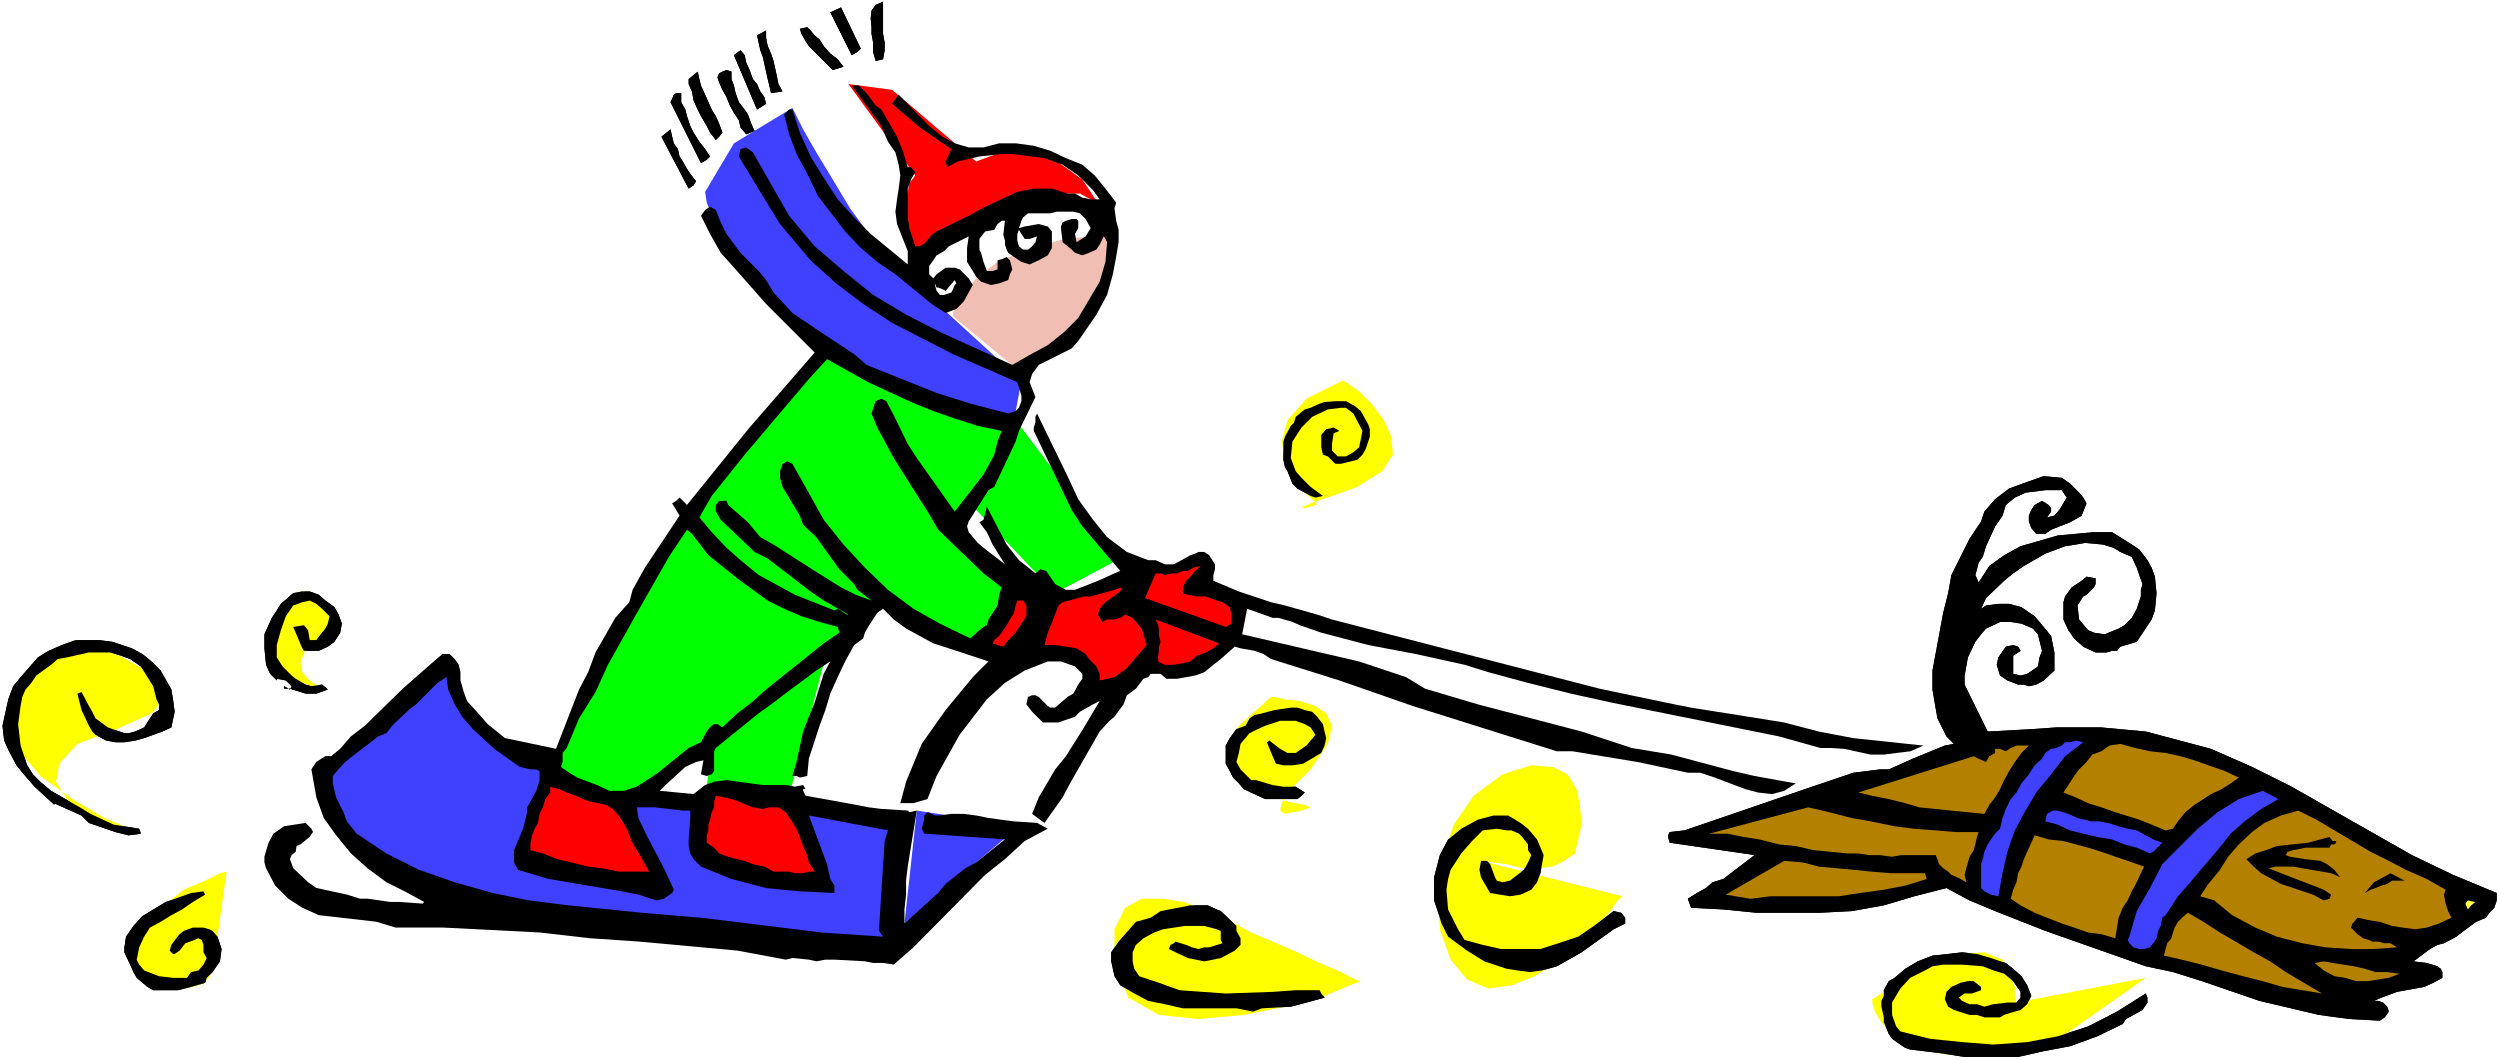 <?xml version="1.0" encoding="UTF-8" standalone="no"?>
<svg
   version="1.0"
   width="129.766mm"
   height="55.032mm"
   id="svg102"
   sodipodi:docname="Dog Sled Racing.wmf"
   xmlns:inkscape="http://www.inkscape.org/namespaces/inkscape"
   xmlns:sodipodi="http://sodipodi.sourceforge.net/DTD/sodipodi-0.dtd"
   xmlns="http://www.w3.org/2000/svg"
   xmlns:svg="http://www.w3.org/2000/svg">
  <rect width="100%" height="100%" fill="#333333" stroke="none"/>
  <sodipodi:namedview
     id="namedview102"
     pagecolor="#ffffff"
     bordercolor="#000000"
     borderopacity="0.25"
     inkscape:showpageshadow="2"
     inkscape:pageopacity="0.0"
     inkscape:pagecheckerboard="0"
     inkscape:deskcolor="#d1d1d1"
     inkscape:document-units="mm" />
  <defs
     id="defs1">
    <pattern
       id="WMFhbasepattern"
       patternUnits="userSpaceOnUse"
       width="6"
       height="6"
       x="0"
       y="0" />
  </defs>
  <path
     style="fill:#ffffff;fill-opacity:1;fill-rule:evenodd;stroke:none"
     d="M 0,207.997 H 490.455 V 0 H 0 Z"
     id="path1" />
  <path
     style="fill:#4040ff;fill-opacity:1;fill-rule:evenodd;stroke:none"
     d="m 155.459,21.171 0.485,0.97 1.616,3.232 2.586,4.525 3.232,5.333 3.394,5.656 4.04,5.495 3.717,4.687 3.555,3.232 22.301,20.363 -1.778,9.535 -1.778,-0.97 -4.363,-1.778 -5.818,-2.586 -7.11,-2.747 -7.11,-3.232 -6.626,-3.071 -5.01,-2.586 -3.232,-1.778 -2.101,-2.101 -2.747,-3.071 -3.555,-3.879 -3.07,-4.525 -3.232,-4.687 -2.747,-3.879 -1.454,-3.556 -0.323,-2.101 5.656,-9.535 z"
     id="path2" />
  <path
     style="fill:#f1beb3;fill-opacity:1;fill-rule:evenodd;stroke:none"
     d="m 218.321,46.06 -0.323,0.323 v 1.616 l -0.323,2.424 -0.485,2.424 -0.646,2.747 -1.131,2.909 -1.454,2.909 -1.293,1.939 -13.413,8.889 -12.282,-10.182 v -0.646 l 0.646,-1.778 1.778,-2.586 2.424,-2.747 3.878,-2.909 5.656,-2.424 7.434,-2.101 z"
     id="path3" />
  <path
     style="fill:#4040ff;fill-opacity:1;fill-rule:evenodd;stroke:none"
     d="m 179.861,159.028 20.038,3.071 -22.462,19.07 z"
     id="path4" />
  <path
     style="fill:#ff0000;fill-opacity:1;fill-rule:evenodd;stroke:none"
     d="m 166.448,16.485 13.09,17.939 -0.323,0.485 -0.808,0.97 -0.323,1.778 -0.646,2.101 -0.323,2.586 v 2.424 l 0.646,2.101 1.778,2.424 0.97,-0.646 3.232,-2.263 4.848,-2.424 6.141,-2.424 5.979,-2.424 5.979,-1.131 h 5.171 l 3.878,2.101 -0.646,-0.646 -1.131,-1.778 -1.616,-2.424 -2.909,-2.101 -3.394,-2.424 -4.363,-1.131 h -4.525 l -5.656,2.101 -16.483,-14.06 z"
     id="path5" />
  <path
     style="fill:#00ff00;fill-opacity:1;fill-rule:evenodd;stroke:none"
     d="m 162.246,127.675 -22.139,16.808 -1.454,9.535 16.16,2.101 z"
     id="path6" />
  <path
     style="fill:#00ff00;fill-opacity:1;fill-rule:evenodd;stroke:none"
     d="m 199.253,82.423 20.523,27.151 -12.766,6.788 -18.422,-19.394 z"
     id="path7" />
  <path
     style="fill:#000000;fill-opacity:1;fill-rule:evenodd;stroke:none"
     d="m 487.708,180.038 -1.939,0.808 -2.424,1.778 -1.454,1.131 -2.424,1.293 -1.293,0.323 -1.454,0.808 -3.232,2.424 2.586,0.323 2.101,0.646 0.646,0.485 0.323,0.646 v 1.131 l -1.778,0.97 -1.778,0.808 -3.555,0.646 -1.778,0.323 -3.07,1.131 -1.454,0.646 h 0.808 l 0.97,0.323 0.808,0.808 0.323,0.97 -0.808,1.131 -0.97,0.646 -5.979,-0.323 -5.979,-0.808 -11.635,-2.747 -11.312,-3.879 -5.656,-1.778 -5.333,-1.131 -19.715,-6.949 -9.858,-3.879 -5.01,-2.101 -4.525,-2.424 -6.302,1.616 -5.979,1.778 -6.302,1.131 -6.141,0.323 h -6.626 -5.979 l -6.464,-0.646 -6.302,-0.323 -0.646,-1.778 1.778,-1.131 1.778,-0.97 1.293,-1.131 2.101,-0.646 6.141,-4.687 -16.645,-2.424 -0.323,-1.131 v -0.323 l 0.323,-0.646 2.909,-0.323 23.594,-8.081 9.534,-3.232 5.171,-0.646 h 1.778 l 4.686,-2.101 6.302,-2.586 1.778,-0.323 -1.454,-1.455 -1.778,-3.555 -0.646,-3.717 -0.323,-1.939 v -3.717 l 2.101,-11.313 0.97,-3.879 0.646,-3.555 1.778,-3.555 1.778,-3.555 2.262,-3.394 0.646,-1.939 2.101,-2.424 2.747,-2.101 1.778,-0.646 1.778,-0.646 3.232,-1.131 3.555,0.323 1.616,1.131 1.778,1.778 0.808,0.97 0.646,1.131 -0.97,2.424 -2.262,1.293 -3.717,1.455 -1.131,0.808 h -1.131 -0.646 l -0.97,-1.131 -0.485,-1.293 v -1.131 l 0.485,-1.131 0.646,-0.97 1.454,-0.808 1.293,0.808 0.485,0.646 v 0.646 l -0.808,1.131 1.454,-0.323 0.97,-1.131 1.454,-2.424 -0.97,-1.455 h -1.454 -1.778 l -3.878,0.485 -2.101,0.97 -1.778,1.455 -0.646,2.101 -1.454,2.101 -1.778,3.879 -0.646,2.101 -0.808,1.131 -0.323,1.293 -0.323,1.131 0.646,1.455 2.101,-3.232 2.909,-2.101 3.232,-1.778 3.394,-0.97 3.878,-1.131 7.11,-0.646 h 3.555 l 3.878,2.424 1.454,0.97 1.616,2.101 0.808,1.455 0.646,1.778 0.323,3.232 -0.323,3.394 -0.646,1.778 -2.909,4.364 -3.232,0.97 -0.646,0.808 h -0.97 l -1.131,0.323 h -2.101 l -2.424,-1.131 -1.778,-1.616 -1.131,-1.616 -0.97,-2.101 v -0.97 -1.455 -0.97 l 0.323,-1.131 1.293,-1.778 1.939,-1.293 0.97,-0.808 1.778,0.323 v 1.131 l -0.323,0.646 -1.454,1.455 -0.646,0.323 -1.131,1.778 0.323,2.747 1.778,2.101 1.131,0.485 2.101,0.323 2.747,-1.131 1.131,-0.646 1.454,-1.455 0.97,-1.778 0.808,-2.424 v -1.293 l 0.323,-1.131 -0.646,-1.778 -0.485,-1.455 -0.97,-2.101 -2.262,-0.97 -1.293,-0.808 -2.101,-0.646 -3.555,-0.323 -1.778,0.323 -2.101,0.323 -3.878,1.455 -4.202,2.424 -2.101,1.455 -1.778,1.455 -3.555,3.394 -0.97,2.101 0.97,-0.646 2.424,-0.323 h 2.101 l 2.424,0.646 2.586,1.778 0.97,1.131 2.262,2.747 0.646,3.232 v 3.555 l -2.101,1.939 -1.454,0.808 -1.454,0.323 -0.97,-0.323 h -1.131 l -2.101,-0.808 -1.454,-0.97 -0.646,-2.101 0.323,-1.455 1.454,-2.101 1.454,-0.323 0.97,0.323 0.485,0.808 -1.454,0.97 v 1.131 0.97 1.455 l 1.454,0.323 1.293,-0.323 2.101,-1.455 0.323,-1.778 0.485,-1.293 -0.808,-3.232 -0.97,-1.131 -2.262,-0.97 -2.101,-0.323 h -2.101 l -2.747,1.293 -0.97,1.131 -1.131,1.455 -1.454,3.071 -0.646,3.555 v 1.778 l 4.525,9.212 8.888,-0.485 4.525,-0.323 h 8.888 l 8.726,0.808 12.766,3.394 8.08,3.555 7.757,3.879 23.594,13.414 8.08,3.879 8.565,3.555 v 1.455 l -0.485,1.455 -0.97,0.97 z"
     id="path8" />
  <path
     style="fill:#000000;fill-opacity:1;fill-rule:evenodd;stroke:none"
     d="m 484.153,178.422 -0.485,-1.131 0.485,-0.646 1.454,0.323 -0.808,0.646 z"
     id="path9" />
  <path
     style="fill:#000000;fill-opacity:1;fill-rule:evenodd;stroke:none"
     d="m 480.921,180.038 -2.424,1.131 -2.424,0.808 -2.262,0.323 -2.424,-0.323 -2.101,-0.323 -2.424,-0.808 -2.101,-0.323 -2.262,-0.485 -0.646,0.808 -0.323,0.323 -0.323,0.808 0.646,0.646 0.646,0.646 1.131,0.808 1.131,0.323 0.646,0.323 h 1.131 l 1.293,0.323 h 1.131 l 1.293,0.808 -4.525,0.323 h -4.525 l -5.01,-0.323 -4.525,-0.808 -5.01,-1.293 -4.202,-1.778 -4.525,-2.424 -3.555,-2.909 -2.747,-0.808 1.616,-2.424 2.262,-2.747 1.616,-2.586 2.101,-2.424 2.586,-2.424 2.424,-1.778 3.232,-1.455 3.394,-0.97 3.555,1.778 3.555,2.101 3.555,2.101 3.555,2.101 3.555,1.778 3.394,1.778 4.04,1.778 3.717,2.101 -0.323,0.97 0.323,1.778 0.485,1.455 z"
     id="path10" />
  <path
     style="fill:#000000;fill-opacity:1;fill-rule:evenodd;stroke:none"
     d="m 463.953,175.189 0.808,-0.97 0.97,-1.131 1.778,-0.97 1.454,-0.808 2.747,1.455 h -0.646 -1.131 -0.646 l -0.97,0.646 -1.131,0.323 -1.131,0.485 -0.97,0.323 z"
     id="path11" />
  <path
     style="fill:#000000;fill-opacity:1;fill-rule:evenodd;stroke:none"
     d="m 457.004,166.3 h -3.555 -1.131 l -2.424,0.485 -1.131,0.323 -0.323,0.646 0.808,0.323 3.07,0.485 2.909,0.323 1.293,0.646 1.454,1.131 1.131,1.455 -1.778,-0.808 -5.656,-0.97 -1.778,-0.323 h -3.555 l -1.293,0.323 4.525,1.778 6.302,2.424 1.454,0.97 -0.323,0.808 -1.131,0.323 -2.101,-1.131 -6.302,-2.101 -3.878,-2.101 -1.454,-1.293 -1.454,-1.455 1.778,-1.131 2.101,-0.646 2.101,-0.808 6.141,-0.646 4.202,-1.131 0.646,0.808 h 0.646 v 0.323 l -0.323,0.323 h -0.646 z"
     id="path12" />
  <path
     style="fill:#000000;fill-opacity:1;fill-rule:evenodd;stroke:none"
     d="m 454.095,188.926 1.778,-0.323 1.778,0.323 2.101,0.323 2.101,0.323 2.101,0.485 2.101,0.646 h 2.262 l 2.424,0.323 -2.101,0.808 -2.101,0.323 -2.101,0.323 h -2.262 l -2.101,-0.646 -2.101,-0.323 -2.101,-1.131 z"
     id="path13" />
  <path
     style="fill:#000000;fill-opacity:1;fill-rule:evenodd;stroke:none"
     d="m 424.846,179.553 -0.646,0.485 -0.323,1.616 -0.485,0.97 -0.323,1.455 -0.646,0.97 -0.646,0.808 -1.131,0.323 h -0.97 l -1.131,-0.323 -0.808,-0.808 -0.323,-0.646 0.323,-0.646 1.454,-5.01 2.586,-4.525 2.424,-4.687 3.555,-3.555 3.394,-3.394 3.878,-3.232 4.202,-2.586 4.686,-1.616 3.07,1.616 -3.394,1.939 -3.232,2.424 -2.747,2.424 -2.586,3.232 -2.747,3.232 -2.586,3.071 -2.424,2.747 z"
     id="path14" />
  <path
     style="fill:#000000;fill-opacity:1;fill-rule:evenodd;stroke:none"
     d="m 426.3,162.583 -1.454,0.323 -2.747,-1.131 -2.424,-0.97 -2.586,-0.808 -2.101,-0.646 -2.747,-0.97 -2.586,-0.808 -2.424,-1.131 -2.424,-0.97 0.97,-1.455 1.131,-1.778 0.97,-1.293 1.454,-1.455 1.131,-1.455 1.778,-0.646 1.616,-1.131 2.101,-0.323 2.909,0.808 2.909,0.646 3.07,0.323 2.909,0.646 2.747,0.808 2.747,0.97 3.232,1.131 2.747,1.293 -1.616,1.131 -1.778,1.131 -2.101,0.97 -1.454,0.97 -1.778,1.131 -1.778,1.455 -1.454,1.778 z"
     id="path15" />
  <path
     style="fill:#000000;fill-opacity:1;fill-rule:evenodd;stroke:none"
     d="m 424.523,187.472 0.323,-1.293 0.323,-1.131 0.808,-0.97 0.323,-1.131 0.323,-0.97 0.646,-1.131 0.808,-0.808 1.131,-0.97 3.07,1.778 3.232,2.101 3.07,1.778 3.555,2.101 3.232,1.778 3.07,2.101 3.555,2.101 3.555,2.101 -3.878,-0.646 -3.878,-0.646 -3.878,-1.131 -3.878,-0.97 -4.202,-1.131 -3.878,-1.131 -3.878,-0.97 z"
     id="path16" />
  <path
     style="fill:#000000;fill-opacity:1;fill-rule:evenodd;stroke:none"
     d="m 422.422,167.109 -0.646,0.323 -2.586,-1.131 -2.424,-0.646 -2.424,-0.97 -2.909,-0.485 -2.747,-0.646 -2.586,-0.646 -2.424,-1.131 -2.424,-0.646 0.323,-1.455 1.131,-0.646 h 0.97 l 1.131,0.323 0.97,0.323 1.778,0.808 1.454,0.323 1.131,0.323 h 1.616 l 1.778,0.323 2.101,0.646 1.778,0.485 1.778,0.323 1.778,0.97 1.454,0.808 1.778,0.646 z"
     id="path17" />
  <path
     style="fill:#000000;fill-opacity:1;fill-rule:evenodd;stroke:none"
     d="m 392.041,175.836 -1.454,-0.323 -1.293,-0.646 -0.646,-0.646 v -1.778 -1.455 -1.455 l 0.323,-0.97 0.323,-1.455 0.646,-1.455 0.646,-0.97 0.808,-1.131 0.97,-0.97 0.485,-2.101 0.646,-1.778 0.97,-1.939 1.131,-1.293 0.97,-1.778 1.454,-1.778 1.131,-1.778 1.454,-1.293 0.646,-1.131 1.131,-0.808 0.97,-0.162 1.131,-0.485 0.646,-0.646 h 0.97 l 1.131,-0.323 1.454,0.323 -3.555,2.747 -2.747,3.555 -2.909,3.555 -2.101,3.555 -2.101,3.879 -1.454,4.202 -0.97,4.202 z"
     id="path18" />
  <path
     style="fill:#000000;fill-opacity:1;fill-rule:evenodd;stroke:none"
     d="m 414.988,184.078 -2.747,-0.808 -2.586,-0.323 -2.747,-0.97 -2.424,-0.808 -2.909,-1.131 -2.424,-0.97 -2.747,-1.455 -1.939,-1.293 0.485,-1.778 0.646,-1.455 0.323,-1.778 0.646,-1.293 0.485,-1.455 0.646,-1.455 0.808,-1.778 0.646,-1.455 2.747,0.808 2.909,0.323 2.424,0.646 2.424,0.646 2.586,0.808 2.747,0.97 2.424,0.808 3.232,1.131 -0.646,1.293 -0.808,1.778 -0.97,1.778 -0.808,1.778 -0.97,1.455 -0.808,1.939 -0.323,1.939 z"
     id="path19" />
  <path
     style="fill:#000000;fill-opacity:1;fill-rule:evenodd;stroke:none"
     d="m 389.294,159.674 -3.232,-0.323 -3.232,-0.323 -3.07,-0.323 -3.232,-0.323 -2.747,-0.808 -3.232,-0.808 -3.232,-0.646 -2.747,-0.646 22.624,-7.111 0.97,0.485 1.454,0.646 0.646,-1.131 1.131,-0.646 v -0.808 h 0.646 0.323 l 1.131,0.485 0.97,-0.646 1.131,-0.485 h 0.97 1.454 l -1.454,1.455 -1.293,1.778 -1.131,1.778 -0.97,1.778 -0.808,1.778 -0.97,1.616 -1.131,1.455 z"
     id="path20" />
  <path
     style="fill:#000000;fill-opacity:1;fill-rule:evenodd;stroke:none"
     d="m 416.443,200.886 -5.01,2.424 -5.333,1.939 -5.171,0.97 -5.01,1.131 h -5.656 -4.848 l -5.333,-0.808 -5.333,-0.646 -0.97,-0.323 -0.97,-0.646 -1.616,-1.131 -0.646,-0.97 -0.97,-2.263 v -0.97 l -0.485,-2.101 v -1.131 l 0.485,-0.97 v -1.131 l 0.97,-1.778 1.131,-0.646 2.101,-1.778 2.424,-1.455 2.909,-1.131 3.07,-0.323 2.747,-0.323 2.909,0.323 2.747,0.808 2.909,0.97 1.454,1.131 1.616,1.455 1.131,1.778 0.808,2.101 -0.808,1.616 -1.293,1.131 -2.262,0.646 -0.97,0.323 -0.808,0.485 h -3.07 l -1.454,-0.485 h -1.454 l -3.07,-0.97 -1.131,-0.646 -0.646,-1.455 0.323,-1.455 0.97,-0.97 1.778,-0.808 1.454,-0.323 h 1.131 l 1.454,1.131 v 0.646 l -1.778,0.646 h -1.454 l -1.131,0.808 0.646,0.646 1.454,0.646 h 1.454 l 1.454,0.485 1.778,-0.485 2.747,-0.323 h 1.778 l 0.808,-0.97 v -1.131 l -1.454,-2.101 -1.778,-1.455 -2.101,-0.646 -2.101,-0.808 -4.04,-0.323 h -2.101 -1.616 l -2.101,0.323 -1.454,0.808 -2.909,1.455 -1.939,2.101 -1.616,2.747 v 1.778 0.646 l 0.808,2.263 0.808,0.97 5.818,1.455 6.302,0.646 6.141,0.485 6.626,-0.485 5.979,-1.131 5.979,-1.939 5.656,-2.909 5.656,-3.555 0.323,0.808 v 0.97 l -0.97,1.455 -3.232,1.778 z"
     id="path21" />
  <path
     style="fill:#000000;fill-opacity:1;fill-rule:evenodd;stroke:none"
     d="m 385.739,173.088 -1.131,-0.646 -0.646,-0.323 -1.131,-0.485 -0.646,-0.646 -0.97,-0.646 -0.808,-0.808 -0.323,-0.97 -0.323,-0.808 h -2.101 -2.101 -2.586 l -1.778,0.323 -2.424,-0.323 h -2.101 l -2.101,-0.323 h -2.101 l -3.232,-0.323 -3.394,-0.323 -3.555,-0.808 -3.232,-0.323 -3.878,-0.97 -3.07,-0.485 -3.232,-0.646 h -3.555 l 19.392,-5.172 4.202,0.97 4.363,1.131 3.717,0.646 4.686,0.97 3.878,0.485 4.202,0.323 3.878,0.323 h 4.525 l -0.323,0.97 -0.323,1.455 -0.323,1.131 -0.808,1.293 -0.323,1.131 -0.323,1.131 -0.323,1.293 z"
     id="path22" />
  <path
     style="fill:#000000;fill-opacity:1;fill-rule:evenodd;stroke:none"
     d="m 357.136,146.745 -8.08,-2.263 -32.805,-6.626 -8.08,-1.778 -8.403,-2.101 -7.757,-2.101 -4.686,-1.455 -9.534,-2.101 -9.373,-1.778 -9.211,-2.424 -4.202,-1.455 -1.454,-0.646 -2.747,-0.808 h -1.131 l -5.01,-1.778 -0.97,5.01 22.947,5.333 9.211,3.071 3.717,2.263 10.342,3.071 20.362,5.333 9.858,3.232 7.757,1.293 12.12,3.232 4.202,0.97 8.08,1.455 -2.262,1.455 -2.424,0.646 -2.747,-0.323 -2.424,-0.646 -5.979,-2.263 -2.909,-0.97 h -2.424 l -9.858,-2.101 -12.766,-2.101 h -3.07 l -28.28,-8.889 -14.382,-5.01 -13.413,-4.202 -1.454,-0.97 -1.778,-0.646 -2.747,-0.485 -1.131,-0.323 -2.747,2.424 -1.454,1.131 -1.778,1.455 -1.778,0.646 -1.778,0.323 -1.778,0.323 h -2.101 l -1.131,-0.97 h -0.97 -0.97 l -0.485,0.646 -0.97,0.323 -1.454,1.939 -1.778,1.293 -0.646,1.778 -1.778,2.424 -0.97,0.808 -1.939,2.101 -5.818,10.182 -1.454,2.747 -3.555,5.01 -2.424,-1.778 1.293,-3.232 3.232,-5.495 2.101,-2.586 3.555,-5.656 3.07,-5.172 -1.293,0.646 -2.586,1.455 -0.97,0.97 -3.232,1.131 h -1.293 -1.778 l -2.101,-2.101 -1.131,-1.455 0.323,-1.455 0.808,-0.323 h 0.646 l 0.646,0.323 1.131,1.131 0.646,0.646 0.485,0.323 h 0.97 l 2.424,-2.101 1.131,-0.646 0.97,-1.778 0.808,-1.131 v -0.97 l -1.454,-1.455 -2.747,-0.97 h -2.586 l -4.525,1.778 -3.878,2.424 -3.555,3.232 -5.333,6.949 -4.525,8.081 -1.778,4.525 -2.747,0.808 h -1.131 -1.454 l 1.131,-4.202 3.07,-7.434 4.686,-6.626 5.333,-6.465 3.07,-3.071 -5.333,-1.778 -5.494,-1.778 -5.333,-2.909 -2.424,-1.778 -2.101,-2.101 -1.131,0.808 -1.778,2.747 -0.646,1.131 -0.323,1.131 -1.778,1.293 -1.778,3.232 -1.454,3.071 -1.454,3.232 -0.97,3.232 -1.131,3.071 -2.101,6.465 -0.323,3.394 -1.454,0.323 -0.646,-0.323 h -0.808 l 0.808,-2.747 1.293,-5.98 1.131,-2.909 1.131,-2.747 1.778,-5.656 1.293,-2.424 -2.747,1.778 -5.656,4.202 -2.747,2.101 -2.909,2.101 -8.403,6.788 -0.323,0.646 v 3.071 0.808 l -0.485,0.646 -0.97,0.323 -1.131,-0.323 0.485,-2.747 -1.454,0.323 -2.101,0.97 -3.878,3.555 -1.131,1.131 6.626,0.646 2.262,-1.778 1.778,-0.646 2.424,-0.323 7.11,0.97 h 2.101 2.424 l 1.778,0.323 1.616,-0.323 0.485,0.808 h -0.485 v 0.323 l 0.485,0.97 9.858,1.778 2.424,0.485 2.586,0.323 5.171,0.323 0.323,0.323 1.454,-0.323 -1.778,10.99 -0.323,2.747 v 2.747 l -0.323,2.909 v 2.747 l 6.626,-5.98 1.454,-1.778 3.878,-3.071 2.101,-1.131 5.656,-4.525 -15.837,-1.131 -0.485,-0.97 0.485,-1.778 v -0.808 l 0.646,-0.646 0.808,0.323 0.646,0.323 h 0.97 l 2.262,-0.323 h 2.424 l 2.424,0.323 2.424,0.485 4.686,0.646 4.848,0.323 2.101,1.131 -4.525,2.424 -3.878,3.555 -3.878,3.071 -14.059,14.222 -3.878,3.394 -2.101,-0.323 h -1.939 l -1.616,-0.323 -5.979,-0.323 h -1.778 l -1.778,0.323 -1.454,-0.323 -3.232,-0.323 -1.293,0.323 -9.534,-1.778 -19.392,-1.778 -9.534,-0.646 -9.858,-1.131 -19.069,-0.97 h -9.211 l -3.717,-1.131 -11.312,-1.293 -3.232,-1.455 -2.747,-1.778 -2.586,-2.586 -1.778,-3.394 -0.323,-1.131 v -1.131 l 0.808,-2.747 0.97,-1.778 2.101,-1.455 4.202,-0.646 1.131,1.131 0.323,0.646 -0.646,0.97 -1.778,1.455 -0.808,0.323 -0.162,1.131 -0.808,0.646 -0.323,0.808 0.646,1.778 2.909,2.747 1.616,1.131 5.979,1.293 2.586,0.808 h 1.454 l 4.525,0.646 h 1.778 l 4.525,0.323 0.323,-0.323 -3.878,-2.101 -3.555,-1.778 -3.717,-2.747 -3.232,-2.909 -2.909,-3.555 -2.424,-3.394 -1.454,-4.04 -0.97,-5.495 0.97,-1.455 1.778,-1.131 h 1.131 l 1.778,-1.455 2.101,-2.424 2.747,-2.101 7.434,-7.273 5.333,-4.687 2.424,-2.101 H 88.234 l 0.97,0.97 0.808,1.131 0.323,1.455 v 1.616 l 0.646,2.263 0.646,1.778 1.616,1.778 2.424,2.747 3.394,2.747 10.019,2.101 4.525,-11.636 1.778,-3.394 1.454,-3.879 3.878,-6.788 2.747,-3.071 0.646,-2.424 2.424,-4.364 6.787,-10.182 -1.454,-2.424 0.808,-0.485 0.646,-0.646 1.454,1.455 12.282,-15.192 6.464,-7.434 6.302,-7.273 -9.534,-9.535 -5.979,-6.788 -2.909,-3.232 -2.101,-3.717 -1.778,-3.556 0.808,-1.131 0.97,-0.646 1.131,0.646 0.97,2.424 1.131,2.263 2.747,3.717 1.778,1.778 1.778,1.778 1.454,1.778 1.454,2.424 3.717,4.04 5.01,3.394 7.11,4.687 2.424,2.101 13.736,5.495 6.626,2.101 7.434,1.939 1.454,-0.485 0.646,-0.646 0.485,-1.293 v -1.131 l -0.808,-2.586 -12.605,-5.495 -11.958,-6.141 -5.656,-3.717 -5.333,-4.04 -5.01,-4.525 -5.979,-7.111 -3.394,-5.495 -4.686,-7.757 0.323,-1.455 1.131,-0.323 1.293,0.97 2.586,4.525 0.646,1.131 3.878,6.788 5.01,5.98 5.656,4.848 5.818,4.687 6.464,3.879 6.626,3.394 14.221,6.465 3.07,-1.778 3.878,-2.101 3.232,-2.586 2.747,-2.747 2.101,-3.556 2.101,-3.556 1.131,-3.879 0.323,-3.879 -0.323,-0.646 -0.323,-0.485 -0.808,1.616 -0.646,0.97 -1.454,0.646 -1.293,0.485 -1.454,-0.485 -0.646,-0.646 -1.778,-1.455 -0.323,-2.747 v -0.323 l 0.323,-0.808 0.646,-0.323 1.131,-0.323 h 0.97 l 0.323,0.323 v 0.646 0.808 l -0.646,1.131 0.323,1.616 1.778,-1.131 0.97,-1.616 -0.97,-1.778 -1.131,-1.131 -1.293,-0.323 h -1.454 -1.778 l -1.293,0.323 h -4.363 l -0.97,0.808 -0.323,0.646 -0.485,1.455 1.131,-0.323 2.747,-0.485 1.778,0.485 0.808,0.97 v 1.778 1.455 l -0.808,1.455 -1.778,0.97 -1.778,0.808 -1.616,-0.485 -2.586,-1.778 -0.323,-0.646 -0.323,-0.97 v -0.808 l -0.323,-1.131 0.323,-2.747 h -0.646 l -0.808,0.646 -0.646,1.131 -1.778,0.323 -1.131,1.455 v 1.131 0.97 l 0.323,0.646 0.485,1.778 0.646,1.778 h 1.131 l 0.97,-0.323 v -1.778 l 1.131,-0.323 0.646,-0.323 0.646,0.646 0.485,1.778 -0.485,0.97 -0.323,1.131 -1.778,0.646 -1.616,0.323 -1.939,-0.646 -0.97,-0.97 -0.646,-1.131 -1.131,-1.778 v -2.747 l 0.323,-2.263 -3.878,1.939 -0.97,0.97 -1.454,0.808 -0.646,0.97 -0.808,1.131 v 1.616 l 0.808,0.808 0.646,-0.808 1.778,-1.293 h 1.778 l 0.97,0.323 1.778,1.778 0.808,1.293 -0.808,1.455 -0.97,1.778 -0.808,0.808 -0.646,0.646 -2.101,0.808 -2.747,-1.778 -7.11,-5.818 -3.555,-2.424 -3.232,-2.747 -3.07,-3.232 -5.333,-6.949 -2.101,-4.364 -2.101,-3.879 -1.454,-3.879 -0.97,-3.879 0.97,-0.97 h 0.646 l 1.454,4.525 2.101,4.687 2.586,4.202 2.747,4.202 3.232,3.556 3.232,3.232 7.272,5.98 v -1.131 -1.455 l -2.101,-5.333 -0.323,-2.424 0.323,-2.424 0.323,-2.101 0.323,-2.586 -0.323,-2.101 -0.646,-2.424 -1.454,-2.101 -0.646,-1.455 -0.646,-1.616 -5.818,-7.919 h 1.454 l 1.454,1.455 1.778,2.424 1.131,0.808 3.07,5.333 1.131,2.747 0.97,3.232 h 0.646 l 0.808,0.97 -0.808,1.455 -0.646,1.778 v 2.101 3.556 l 0.323,2.101 1.131,3.556 h 0.97 l 1.131,-0.808 1.131,-1.455 0.97,-0.646 6.302,-3.071 3.232,-1.778 6.302,-2.909 3.232,-0.646 h 3.555 l 3.07,0.97 h 1.454 l 1.454,0.808 1.616,0.323 h 1.778 l -1.293,-1.778 -2.909,-2.909 -3.07,-2.101 -3.555,-1.293 -6.302,-0.808 h -2.101 l -4.363,0.485 -4.202,0.97 -2.101,1.131 -0.323,-1.131 1.131,-2.424 -6.141,-4.202 -5.494,-4.687 0.646,-0.97 0.646,-0.808 5.979,6.141 2.586,2.101 2.424,1.293 2.747,0.808 h 2.909 l 3.07,-0.808 h 3.232 l 3.555,0.485 3.232,0.97 3.07,1.455 3.232,1.293 2.424,2.101 2.101,2.586 2.101,2.747 -0.323,1.131 0.323,2.424 0.485,1.778 v 0.97 1.455 l -0.485,2.909 -0.646,3.394 -1.131,4.04 -2.101,3.879 -3.555,5.172 -1.293,1.455 -6.464,3.232 -1.293,1.778 -0.485,1.616 1.131,2.909 -3.232,6.626 -0.646,2.101 -4.202,8.889 -1.131,0.646 -3.878,6.141 -0.323,0.97 0.323,1.131 1.778,2.101 1.131,0.97 4.202,3.232 -2.424,-3.879 -1.131,-2.424 -1.454,-1.939 0.808,-0.485 0.646,-2.586 3.878,7.434 2.424,3.071 3.232,2.586 0.97,-0.808 1.131,0.323 1.778,2.586 1.131,0.646 0.97,0.485 h 1.778 l 4.525,-1.778 3.232,-1.455 1.131,-0.485 -7.434,-8.727 -2.101,-3.232 -7.434,-15.515 v -0.646 l 0.323,-0.97 V 81.777 l 0.323,-0.646 5.979,12.283 2.101,4.525 2.909,4.04 2.747,3.394 3.878,2.909 4.202,1.616 h 1.454 l 1.778,0.808 h 1.778 l 2.101,-1.131 1.131,-0.646 0.97,-0.323 0.646,-0.323 h 1.131 l 0.97,0.646 1.131,1.778 v 0.97 l -0.323,1.131 v 1.131 l 5.01,2.101 6.302,2.101 2.747,0.646 6.302,1.778 2.909,0.97 52.52,13.576 13.09,2.747 4.848,0.97 9.211,1.455 9.05,1.455 6.787,1.778 6.787,1.293 13.736,1.455 -2.586,1.131 -2.747,0.323 -2.424,0.323 h -2.586 l -5.171,-1.131 -2.586,-0.162 z"
     id="path23" />
  <path
     style="fill:#000000;fill-opacity:1;fill-rule:evenodd;stroke:none"
     d="m 377.982,172.442 -4.202,1.293 -4.202,0.808 -4.686,0.646 -4.202,0.646 h -4.525 -4.202 -4.686 l -3.878,0.485 -4.848,-0.808 11.474,-6.626 3.717,0.323 3.07,0.808 3.555,0.323 3.555,0.323 3.07,0.323 3.878,0.323 h 3.232 3.555 z"
     id="path24" />
  <path
     style="fill:#000000;fill-opacity:1;fill-rule:evenodd;stroke:none"
     d="m 318.836,181.169 -2.262,1.131 -6.302,4.525 -4.848,2.747 -2.909,0.808 -2.424,0.323 -2.424,-0.323 -2.101,-0.323 -4.363,-1.455 -3.394,-2.101 -3.717,-2.747 -1.293,-2.586 -0.646,-2.101 -0.808,-2.424 v -2.101 -2.424 l 1.131,-4.364 1.616,-3.071 2.586,-2.101 3.232,-1.778 3.07,-0.808 h 1.454 1.454 l 2.424,1.455 1.454,1.131 1.778,2.101 1.293,3.071 -0.323,1.778 -0.323,1.778 -0.646,1.778 -1.131,1.455 -2.101,0.97 -2.101,0.323 -3.878,-0.646 -1.778,-3.071 -0.323,-1.455 0.323,-1.778 h 1.131 l 0.646,0.646 0.97,2.586 0.323,0.646 1.131,0.323 1.454,-0.323 2.747,-2.101 0.808,-1.455 0.646,-1.455 -0.646,-0.97 v -1.131 l -1.131,-1.455 -0.646,-0.646 -1.454,-0.646 h -0.97 l -1.939,-0.323 -2.747,0.323 -2.101,2.101 -2.101,2.424 -2.101,3.232 -0.485,1.778 -0.323,2.101 0.323,3.879 1.939,3.879 1.293,2.101 3.555,0.97 3.555,0.808 h 3.878 3.878 l 3.555,-1.131 3.878,-1.293 3.07,-2.101 3.878,-2.909 1.454,0.323 0.808,0.97 z"
     id="path25" />
  <path
     style="fill:#000000;fill-opacity:1;fill-rule:evenodd;stroke:none"
     d="m 267.933,88.079 -0.646,1.131 -0.97,0.97 -3.232,0.808 h -1.131 l -1.454,-1.455 -0.97,-0.323 -0.323,-1.455 V 86.625 85.332 l 0.97,-1.131 1.454,-0.323 1.131,0.646 -1.131,0.485 -0.323,2.101 v 1.293 l 0.323,0.323 0.808,0.808 h 1.616 l 1.454,-0.808 1.131,-0.97 0.646,-3.232 -1.778,-3.394 -1.454,-1.131 h -0.97 l -2.586,0.323 -3.07,1.455 -1.131,1.131 -0.97,0.97 -1.778,2.747 -0.323,3.232 0.97,2.586 1.131,1.293 1.778,1.778 2.424,1.778 -1.454,0.323 -0.97,-0.323 -1.131,-0.646 -1.454,-0.808 -0.97,-0.97 -0.97,-2.424 -0.485,-0.808 -0.323,-1.455 V 86.625 l 0.323,-0.97 1.131,-2.101 0.646,-0.646 0.323,-1.131 1.778,-1.455 1.131,-0.323 1.778,-0.808 0.97,-0.323 2.101,-0.162 h 1.131 0.97 l 1.778,0.97 1.131,0.97 1.454,2.586 0.323,0.97 v 1.455 l -0.323,0.97 z"
     id="path26" />
  <path
     style="fill:#000000;fill-opacity:1;fill-rule:evenodd;stroke:none"
     d="m 259.206,147.715 -3.555,2.101 -2.101,0.323 h -1.778 l -1.454,-0.323 -0.646,-1.455 -1.131,-2.747 0.485,-0.323 2.101,1.616 1.454,0.808 h 1.616 l 2.101,-1.455 1.778,-2.101 -0.97,-1.455 -1.131,-0.646 -1.778,-0.646 h -1.293 -1.778 l -2.909,0.97 -1.454,0.646 -1.616,0.808 -1.778,2.101 -0.323,1.778 -0.485,1.778 0.808,1.455 0.646,0.646 1.454,1.455 h 0.97 l 3.232,0.97 2.101,0.323 h 2.424 l 1.778,1.131 -0.646,0.646 -0.808,0.646 h -1.939 -1.131 -2.101 -1.131 l -4.202,-1.939 -0.97,-1.131 -1.131,-1.131 -0.646,-1.293 -0.808,-1.455 v -1.455 -2.101 l 0.808,-1.455 1.293,-1.778 1.778,-0.646 0.808,-1.455 0.97,-0.646 1.454,-0.323 2.424,-0.646 3.232,-0.485 h 1.293 l 1.454,0.485 1.454,0.323 0.97,0.97 1.131,1.455 0.323,1.455 0.323,1.293 -0.323,1.455 z"
     id="path27" />
  <path
     style="fill:#000000;fill-opacity:1;fill-rule:evenodd;stroke:none"
     d="m 241.592,122.342 -1.131,0.646 -15.837,-5.656 2.101,-4.848 h 0.97 l 0.808,0.323 1.454,-0.323 h 0.97 l 1.131,-0.485 h 0.97 l 1.131,-0.646 1.454,-0.323 -1.131,0.97 -0.97,1.131 -0.808,0.808 -0.323,0.646 -0.323,0.646 v 1.131 l 0.97,0.323 1.778,0.323 h 1.778 l 2.101,0.808 1.131,0.323 1.454,0.97 0.323,1.455 z"
     id="path28" />
  <path
     style="fill:#000000;fill-opacity:1;fill-rule:evenodd;stroke:none"
     d="m 200.707,48.969 -0.808,-0.646 -0.323,-1.131 v -1.293 l 0.323,-0.808 0.485,0.808 0.646,0.97 h 0.97 l 1.454,-0.485 -0.323,1.131 -0.646,0.808 -0.808,0.646 z"
     id="path29" />
  <path
     style="fill:#000000;fill-opacity:1;fill-rule:evenodd;stroke:none"
     d="m 227.209,129.776 v -1.131 l 0.162,-0.97 v -0.808 l 0.323,-0.97 -0.323,-1.131 v -1.131 l -0.162,-0.97 -0.485,-1.131 12.443,4.687 -1.131,0.97 -1.454,0.808 -1.778,0.646 -1.293,1.131 -1.454,0.323 -1.778,0.323 h -1.778 z"
     id="path30" />
  <path
     style="fill:#000000;fill-opacity:1;fill-rule:evenodd;stroke:none"
     d="m 173.235,11.636 -1.454,0.323 -0.485,-1.778 V 8.404 l -0.323,-1.778 V 5.333 l -0.162,-1.778 0.162,-1.455 0.808,-1.131 1.454,-0.646 V 0.97 2.424 3.879 4.848 6.626 l 0.323,1.778 v 1.455 z"
     id="path31" />
  <path
     style="fill:#000000;fill-opacity:1;fill-rule:evenodd;stroke:none"
     d="m 168.872,9.535 -0.646,0.646 -1.131,0.646 -4.202,-8.404 2.101,-0.97 z"
     id="path32" />
  <path
     style="fill:#000000;fill-opacity:1;fill-rule:evenodd;stroke:none"
     d="m 216.221,122.018 0.97,-0.485 h 1.454 l 1.131,-0.323 0.97,-0.646 1.454,0.646 1.778,2.101 0.323,1.131 0.646,2.101 -1.778,2.101 -2.101,2.424 -2.424,1.778 -2.909,0.646 v -1.293 l -0.646,-1.455 -1.454,-1.455 -0.646,-0.97 -1.778,-1.131 -2.101,-0.323 -2.101,-0.323 h -2.101 l 0.646,-2.424 0.485,-1.131 1.616,-4.202 0.808,-0.646 4.202,-1.131 h 1.293 l 4.686,-1.293 1.454,-0.485 -0.323,0.808 -2.909,2.101 -0.646,0.646 -0.485,0.646 -0.323,1.131 z"
     id="path33" />
  <path
     style="fill:#000000;fill-opacity:1;fill-rule:evenodd;stroke:none"
     d="m 259.853,195.714 -3.555,0.97 -3.07,0.808 -5.656,0.323 -1.778,0.646 -3.232,-0.646 h -6.949 -3.555 l -3.555,-0.808 -3.232,-0.646 -2.747,-1.455 -2.747,-1.616 -1.131,-1.778 -0.323,-1.455 -0.323,-1.455 v -1.778 l 1.454,-2.101 3.394,-3.879 2.909,-0.808 1.939,-1.293 5.818,-1.131 h 2.424 0.97 l 1.778,0.808 0.808,0.323 3.07,2.909 v 0.97 l 0.808,1.455 v 1.293 l -1.131,1.131 -2.747,1.455 -3.232,0.646 -3.232,-0.646 -3.07,-1.455 -0.646,-0.323 0.323,-0.808 0.646,-0.323 0.323,-0.323 2.101,0.646 1.131,0.485 1.293,0.323 1.131,-0.323 h 0.97 l 2.586,-0.808 -0.323,-0.646 v -1.131 -0.646 l -0.808,-0.323 -2.424,-0.646 h -3.878 l -4.202,0.646 -1.778,0.646 -2.101,1.131 -1.454,1.293 -0.646,1.455 v 1.778 l 0.323,1.455 0.97,1.455 3.878,1.293 4.04,1.455 4.525,0.323 4.525,0.323 9.211,-0.323 4.525,-0.323 h 4.686 l 0.323,0.646 z"
     id="path34" />
  <path
     style="fill:#000000;fill-opacity:1;fill-rule:evenodd;stroke:none"
     d="m 186.648,57.373 -1.454,0.485 h -0.808 l -0.646,-0.808 -0.323,-1.131 v -0.323 l 0.323,0.808 h 0.323 l 0.808,0.323 0.646,0.323 1.778,-2.101 0.323,0.646 -0.323,0.323 -0.323,0.808 z"
     id="path35" />
  <path
     style="fill:#000000;fill-opacity:1;fill-rule:evenodd;stroke:none"
     d="m 163.377,13.737 -1.131,-1.131 -0.646,-0.646 -1.131,-1.131 -0.646,-0.646 -1.131,-1.131 -0.646,-0.97 -0.808,-1.455 -0.323,-0.97 1.454,-0.323 0.646,0.646 0.808,0.97 0.97,0.808 0.808,1.293 1.293,1.455 1.454,1.131 1.131,1.455 z"
     id="path36" />
  <path
     style="fill:#000000;fill-opacity:1;fill-rule:evenodd;stroke:none"
     d="m 187.294,100.362 -7.434,-10.505 -1.778,-2.747 -2.747,-5.656 -1.454,-2.747 -0.97,-0.485 -1.131,0.485 -0.808,2.424 1.131,2.747 3.232,5.98 6.949,10.99 1.778,3.071 8.888,8.566 3.555,2.747 -0.485,1.455 -0.323,2.101 -1.778,2.747 -0.323,1.131 -0.646,0.323 -0.808,0.646 -1.778,1.616 -5.979,-2.909 -5.171,-2.909 -5.01,-3.717 -4.525,-4.364 -4.202,-4.525 -3.878,-4.848 -3.232,-5.818 -2.909,-5.172 -0.97,-0.485 -0.97,0.485 -0.485,1.455 v 1.293 l 0.485,1.778 3.394,5.656 0.646,1.778 2.586,2.424 4.525,6.303 2.909,2.909 0.646,1.131 2.747,2.101 -3.07,-1.131 -2.909,-1.455 -5.171,-3.232 -8.08,-5.172 -2.586,-1.455 -2.424,-2.909 -3.878,-3.394 -0.323,-0.808 h -1.454 l -0.646,0.808 v 1.293 l 0.97,1.616 6.626,6.303 2.586,1.293 4.202,3.232 4.202,3.232 2.586,1.778 4.848,2.747 h -0.323 l -1.778,-1.131 -0.646,0.323 -7.757,-3.071 -7.11,-3.879 -3.555,-2.909 -2.747,-2.424 -2.909,-3.071 -2.424,-2.909 2.424,-4.202 6.464,-8.081 12.605,-14.868 3.555,-3.879 8.08,4.525 8.403,3.879 4.363,1.778 4.202,1.455 4.525,1.455 4.686,0.97 -0.808,2.101 -0.646,2.586 -2.101,3.879 z"
     id="path37" />
  <path
     style="fill:#000000;fill-opacity:1;fill-rule:evenodd;stroke:none"
     d="m 153.52,17.939 -2.262,0.323 -0.323,-1.455 -0.323,-1.293 -0.323,-1.455 -0.323,-1.455 -0.323,-1.455 -0.485,-1.293 -0.323,-1.455 -0.323,-1.455 1.778,-0.97 v 1.455 l 0.323,1.616 0.646,1.455 0.485,1.455 0.323,1.455 0.323,1.455 0.323,1.616 z"
     id="path38" />
  <path
     style="fill:#000000;fill-opacity:1;fill-rule:evenodd;stroke:none"
     d="m 196.829,126.867 -1.131,-0.323 -0.97,-0.323 0.323,-0.646 0.97,-0.808 0.808,-1.131 0.646,-0.97 0.646,-1.131 0.808,-1.293 0.323,-1.455 0.323,-0.97 h 1.131 l 0.646,0.97 v 0.97 1.131 l -0.97,1.455 -1.131,1.778 -1.454,1.455 z"
     id="path39" />
  <path
     style="fill:#000000;fill-opacity:1;fill-rule:evenodd;stroke:none"
     d="m 150.288,20.363 -1.778,1.131 -4.525,-10.667 1.293,-0.97 0.808,0.97 0.323,1.455 0.646,1.455 0.646,1.778 0.808,0.97 0.646,1.455 0.808,1.131 z"
     id="path40" />
  <path
     style="fill:#000000;fill-opacity:1;fill-rule:evenodd;stroke:none"
     d="m 148.025,25.697 -1.616,0.646 -1.131,-1.293 -0.323,-1.455 -0.97,-1.455 -0.808,-1.455 -0.646,-1.616 -0.808,-1.455 -0.646,-1.455 -0.323,-0.97 0.323,-0.808 0.646,-0.323 0.808,-0.323 0.97,0.323 v 1.455 l 0.485,1.293 0.323,1.455 0.646,1.778 1.131,1.455 0.646,0.97 0.646,1.778 z"
     id="path41" />
  <path
     style="fill:#000000;fill-opacity:1;fill-rule:evenodd;stroke:none"
     d="m 141.723,26.02 -0.646,0.808 -0.646,0.646 -1.131,-1.455 -0.646,-1.293 -1.131,-1.939 -0.646,-1.293 -0.808,-1.778 -0.323,-1.778 -0.646,-1.455 v -0.97 l 1.778,-1.455 0.323,1.455 0.323,1.293 0.808,1.778 0.646,1.455 0.646,1.455 0.808,1.293 0.646,1.455 z"
     id="path42" />
  <path
     style="fill:#000000;fill-opacity:1;fill-rule:evenodd;stroke:none"
     d="m 139.299,30.707 -0.646,0.646 -1.131,0.646 -5.979,-11.959 0.323,-0.646 0.323,-0.808 0.485,-0.323 h 0.97 v 1.778 l 0.808,1.455 0.323,1.293 0.646,1.939 0.646,1.293 1.131,1.778 1.131,1.455 z"
     id="path43" />
  <path
     style="fill:#000000;fill-opacity:1;fill-rule:evenodd;stroke:none"
     d="m 136.552,35.555 -0.485,0.808 -0.97,0.646 -5.333,-10.182 1.778,-1.455 0.323,1.455 0.323,1.293 0.808,1.131 0.323,1.455 0.646,0.97 0.808,1.455 0.646,0.97 z"
     id="path44" />
  <path
     style="fill:#000000;fill-opacity:1;fill-rule:evenodd;stroke:none"
     d="m 164.67,124.119 -3.07,2.101 -11.312,9.05 -2.909,2.586 -2.747,2.101 -2.909,2.747 -0.97,-0.646 h -0.646 l -0.485,0.323 -0.646,0.646 -0.323,0.485 -1.131,2.101 -2.424,1.131 -4.202,3.394 -1.778,1.455 -4.202,2.747 -2.586,0.808 h -2.747 l -2.424,-1.131 -3.878,-1.455 -2.101,-1.293 -1.131,-0.808 0.323,-0.97 v -0.646 -1.131 l 0.808,-0.97 2.424,-5.818 3.232,-5.172 2.424,-5.333 5.979,-10.666 5.979,-10.505 3.555,-5.333 0.97,0.808 1.131,1.455 2.101,2.747 5.656,4.525 5.979,4.364 3.232,1.616 3.394,1.455 3.555,1.131 3.555,0.97 z"
     id="path45" />
  <path
     style="fill:#000000;fill-opacity:1;fill-rule:evenodd;stroke:none"
     d="m 172.427,182.623 0.808,1.131 -11.958,-0.808 -23.755,-2.909 -5.979,-0.485 -5.656,-0.485 -14.382,-1.455 -7.757,-0.97 -7.11,-1.455 -7.434,-2.101 -6.949,-2.424 -6.464,-3.232 -5.818,-3.879 -1.939,-2.424 -0.646,-1.778 -1.454,-2.909 -0.646,-2.747 v -1.455 l 2.101,-2.424 1.131,-0.97 5.656,-4.364 1.616,-0.646 1.454,-1.778 2.909,-2.747 1.454,-1.131 4.202,-4.202 1.778,-1.131 0.323,2.424 1.293,2.909 1.454,2.424 2.101,2.424 4.202,3.879 5.01,3.555 2.101,0.485 h 1.131 l 0.646,0.323 v 1.778 l -0.646,2.101 -1.778,3.232 v 0.97 l -0.808,3.232 -1.778,4.202 v 1.293 1.131 l 0.808,1.455 5.979,1.778 14.382,2.424 3.232,0.646 3.555,1.131 1.454,-0.323 1.616,-1.131 0.323,-0.646 -1.939,-4.202 -3.232,-6.141 -1.778,-3.717 -0.323,-2.101 h 3.555 l 5.494,0.646 h 1.454 v 1.455 l -0.323,4.202 v 1.293 l 0.323,1.455 0.646,1.131 1.454,1.455 5.979,2.424 6.787,1.778 3.232,0.323 3.394,0.323 6.787,0.323 v -1.455 l -0.808,-1.293 -0.323,-1.455 -0.323,-1.455 -3.555,-9.535 15.514,2.909 -0.646,2.101 -0.323,5.01 -0.323,4.848 z"
     id="path46" />
  <path
     style="fill:#000000;fill-opacity:1;fill-rule:evenodd;stroke:none"
     d="m 159.822,170.987 h -1.131 l -1.131,0.323 h -0.97 -0.646 l -1.131,-0.323 h -0.97 -1.131 -0.97 l -1.778,-0.97 -2.262,-0.485 -1.616,-0.646 -1.454,-0.323 -1.778,-0.485 -1.778,-0.646 -0.97,-1.131 -1.454,-0.97 v -1.455 l 0.323,-0.97 v -1.131 l 0.323,-0.97 0.323,-1.455 0.485,-0.97 v -1.131 l 0.323,-1.131 1.778,0.323 1.293,0.323 1.454,0.485 1.454,0.646 1.293,0.485 1.939,0.323 1.293,-0.323 h 1.778 l 1.454,0.97 0.97,1.455 1.131,1.778 0.646,1.616 0.646,1.778 0.808,1.778 0.323,1.455 z"
     id="path47" />
  <path
     style="fill:#000000;fill-opacity:1;fill-rule:evenodd;stroke:none"
     d="m 127.341,170.987 h -3.232 -2.747 l -3.232,-0.646 -2.747,-0.323 -3.232,-0.808 -2.747,-0.646 -2.909,-1.131 -2.424,-0.646 v -1.455 l 0.323,-1.455 0.485,-1.293 0.646,-1.131 0.323,-1.778 0.646,-1.293 0.485,-1.616 0.97,-1.293 v -1.131 l 1.778,0.485 1.454,0.646 1.778,0.646 1.454,0.646 1.293,0.485 1.778,0.323 1.454,0.323 1.293,0.808 1.131,1.293 0.97,1.455 0.808,1.455 0.646,1.778 0.646,1.293 1.131,1.778 0.808,1.455 z"
     id="path48" />
  <path
     style="fill:#000000;fill-opacity:1;fill-rule:evenodd;stroke:none"
     d="m 65.61,125.897 -1.293,0.97 -1.778,0.808 H 61.731 60.762 59.63 l -0.323,-0.485 -1.778,-4.202 2.101,-0.323 0.808,0.97 0.323,1.939 h 1.293 l 1.778,-2.263 0.485,-0.97 0.323,-1.455 -1.454,-1.455 -1.131,-0.97 -1.293,-0.646 -1.454,0.323 -1.778,0.646 -1.454,2.101 -0.97,2.747 -0.808,2.909 v 1.778 0.646 l 1.131,1.778 1.778,1.778 0.808,0.646 1.939,1.131 1.131,0.323 2.101,-0.323 1.131,0.97 -2.262,0.808 h -2.101 l -3.07,-0.97 h -1.131 v -0.485 l 1.131,0.646 0.323,-0.646 -1.131,-1.131 -1.778,-0.323 v 0.323 l -1.293,-1.293 -0.808,-1.778 -0.323,-3.232 v -2.747 l 1.454,-3.232 0.97,-1.455 0.808,-1.293 2.424,-2.101 1.778,-0.323 h 1.454 l 1.778,0.646 1.293,1.131 1.778,1.293 0.808,1.455 0.646,1.778 -0.323,1.778 z"
     id="path49" />
  <path
     style="fill:#000000;fill-opacity:1;fill-rule:evenodd;stroke:none"
     d="m 33.613,142.705 -1.778,0.808 -3.555,1.293 -1.778,0.485 -2.101,0.323 h -1.778 l -1.778,-0.323 -2.101,-1.131 -0.646,-0.646 -0.646,-1.131 -1.454,-3.071 -0.808,-3.232 0.808,-0.323 1.454,2.747 0.646,1.131 0.646,1.293 2.424,1.778 3.232,1.131 h 0.808 l 1.293,-0.323 1.778,-0.808 1.778,-2.747 1.131,-0.646 v -1.131 l -0.485,-0.97 -0.646,-2.586 -2.424,-3.879 -2.101,-1.455 -1.778,-0.646 -2.101,-0.646 H 17.453 l -4.363,0.97 -1.778,0.323 -1.293,1.131 -2.909,2.101 -0.97,1.455 -1.131,1.293 -0.646,1.455 -0.323,1.778 -0.485,3.556 0.485,4.202 1.293,3.879 1.131,1.778 1.454,1.455 2.101,1.778 5.656,3.232 2.101,1.293 4.525,2.101 2.101,0.323 2.909,0.485 0.323,0.97 -2.424,0.323 -2.586,-0.646 -4.202,-1.455 -0.97,-0.323 -1.454,-1.455 -4.686,-2.101 -0.646,-0.323 v 0.323 l -3.878,-3.555 -2.101,-2.424 -1.454,-1.778 -1.454,-2.747 -0.97,-2.101 -0.323,-2.909 1.131,-5.172 0.97,-2.586 1.454,-1.778 3.394,-3.879 2.101,-1.293 2.586,-1.131 2.747,-0.97 h 2.586 1.939 l 2.586,0.323 3.878,1.293 2.101,1.131 1.778,1.455 1.778,1.778 2.101,3.717 0.323,1.939 0.323,2.424 z"
     id="path50" />
  <path
     style="fill:#000000;fill-opacity:1;fill-rule:evenodd;stroke:none"
     d="m 40.238,175.512 -2.424,1.455 -2.101,1.455 -2.101,1.131 -2.101,1.293 -2.101,1.131 -1.131,1.778 -0.97,2.101 -0.485,2.424 0.485,0.97 0.97,1.131 2.909,1.131 2.747,0.323 h 2.747 l 0.808,-1.131 1.454,-0.323 0.97,-1.131 0.646,-1.293 -0.646,-1.131 v -1.455 l -0.323,-0.97 -0.646,-0.323 -0.808,0.323 -1.778,0.646 -1.131,1.455 -0.97,0.646 h -0.323 l -0.646,-0.646 0.323,-1.131 0.97,-1.293 0.646,-0.808 0.808,-0.646 1.778,-0.646 h 1.131 0.97 l 1.131,0.323 0.646,0.323 0.97,1.131 0.808,2.424 -0.323,2.424 -1.454,2.101 -1.131,1.131 -0.323,0.97 -2.747,0.808 -2.586,0.646 h -4.848 l -1.131,-0.646 -2.101,-1.778 -0.646,-1.131 -0.646,-1.455 -1.131,-2.424 v -0.97 l 0.323,-2.101 1.454,-2.101 1.778,-1.939 4.525,-2.747 5.01,-1.778 2.424,-0.323 z"
     id="path51" />
  <path
     style="fill:#ffff00;fill-opacity:1;fill-rule:evenodd;stroke:none"
     d="m 395.596,196.684 -0.323,-0.97 v -2.101 l -1.131,-2.909 -1.293,-2.424 -3.555,-1.455 -5.01,0.323 -7.434,2.909 -9.534,5.98 v 0.646 l 0.485,1.778 1.293,2.101 2.586,2.747 3.878,2.263 6.302,1.293 h 8.403 l 11.635,-1.616 19.069,-13.414 z"
     id="path52" />
  <path
     style="fill:#ffff00;fill-opacity:1;fill-rule:evenodd;stroke:none"
     d="m 290.556,168.886 27.795,6.949 -0.97,0.808 -1.454,2.101 -2.747,2.909 -3.232,3.394 -4.202,3.555 -4.686,2.909 -4.525,1.778 -4.525,0.646 -4.202,-1.778 -3.232,-3.879 -2.101,-5.98 -0.323,-6.788 0.646,-6.949 2.424,-6.788 3.878,-5.656 5.656,-4.202 5.656,-1.778 4.202,0.323 2.909,1.455 1.778,2.909 0.646,3.071 0.323,3.879 -0.646,2.909 -0.646,2.747 -2.101,1.455 -2.262,1.131 -3.07,0.323 h -2.909 l -3.07,-0.808 -2.586,-0.323 -1.778,-0.323 z"
     id="path53" />
  <path
     style="fill:#ffff00;fill-opacity:1;fill-rule:evenodd;stroke:none"
     d="m 258.398,99.069 -0.646,-0.808 -1.778,-1.616 -2.424,-2.909 -1.454,-3.232 -0.646,-3.879 1.131,-4.202 3.717,-4.202 7.11,-3.556 0.646,0.323 2.586,1.778 2.424,2.424 2.424,3.232 1.454,3.232 0.323,3.556 -2.101,3.232 -4.848,3.071 -5.818,2.101 -3.394,1.131 -1.454,0.646 v 0.323 h 0.323 l 1.131,-0.323 0.97,-0.323 z"
     id="path54" />
  <path
     style="fill:#ffff00;fill-opacity:1;fill-rule:evenodd;stroke:none"
     d="m 257.105,158.381 -1.131,-0.485 -3.394,-0.646 -4.363,-1.455 -3.878,-2.101 -3.07,-3.232 -0.808,-3.555 2.586,-4.525 6.302,-5.656 h 0.646 l 2.101,0.485 2.909,0.323 3.07,0.97 2.101,1.455 1.131,2.424 -0.808,3.555 -3.394,5.01 -3.878,3.879 -1.778,2.747 -0.323,1.455 0.97,0.646 1.454,-0.323 1.778,-0.323 0.97,-0.323 z"
     id="path55" />
  <path
     style="fill:#ffff00;fill-opacity:1;fill-rule:evenodd;stroke:none"
     d="m 266.963,192.482 -2.101,0.808 -5.01,2.101 -7.757,2.101 -8.08,1.616 -8.888,0.808 -7.757,-0.808 -5.979,-3.394 -2.747,-6.465 v -6.949 l 2.101,-4.202 3.232,-1.778 h 4.202 l 4.202,0.646 3.878,1.455 3.232,1.293 1.454,1.131 1.293,0.323 3.232,1.778 4.202,1.778 4.848,2.101 4.363,2.101 4.202,1.778 2.747,1.455 z"
     id="path56" />
  <path
     style="fill:#ffff00;fill-opacity:1;fill-rule:evenodd;stroke:none"
     d="m 44.44,170.987 -1.293,0.323 -2.909,1.455 -4.202,1.778 -3.878,3.071 -3.878,2.909 -2.424,3.879 -0.323,3.555 2.747,3.555 0.646,0.323 1.778,0.646 2.586,0.808 2.747,0.646 2.909,-0.646 2.101,-1.455 1.293,-3.232 0.323,-4.848 z"
     id="path57" />
  <path
     style="fill:#ffff00;fill-opacity:1;fill-rule:evenodd;stroke:none"
     d="m 64.317,135.271 -1.131,-0.162 -2.101,-0.485 -2.909,-1.131 -2.424,-0.97 -2.101,-2.747 -0.323,-3.232 1.454,-5.01 4.525,-5.495 h 0.323 l 1.131,0.323 1.293,0.323 1.454,1.131 1.131,1.293 0.323,1.778 -0.646,1.778 -2.262,2.909 -2.424,2.424 -0.646,2.101 0.323,1.778 1.131,1.293 0.97,0.808 1.131,0.646 0.97,0.485 z"
     id="path58" />
  <path
     style="fill:#ffff00;fill-opacity:1;fill-rule:evenodd;stroke:none"
     d="m 27.634,163.553 -2.101,-0.97 -5.01,-2.101 -6.302,-3.717 -6.302,-4.525 -4.686,-5.495 -1.454,-6.465 3.555,-7.111 9.534,-7.596 1.454,0.323 3.555,1.293 4.202,1.778 4.525,2.586 2.909,2.424 0.646,3.232 -2.424,2.747 -6.787,3.071 -7.757,2.909 -3.555,3.879 -0.646,3.555 2.101,3.394 3.232,2.909 4.202,2.424 3.878,1.131 z"
     id="path59" />
  <path
     style="fill:#000000;fill-opacity:1;fill-rule:evenodd;stroke:none"
     d="m 487.708,180.038 -1.939,0.808 -2.424,1.778 -1.454,1.131 -2.424,1.293 -1.293,0.323 -1.454,0.808 -3.232,2.424 2.586,0.323 2.101,0.646 0.646,0.485 0.323,0.646 v 1.131 l -1.778,0.97 -1.778,0.808 -3.555,0.646 -1.778,0.323 -3.07,1.131 -1.454,0.646 h 0.808 l 0.97,0.323 0.808,0.808 0.323,0.97 -0.808,1.131 -0.97,0.646 -5.979,-0.323 -5.979,-0.808 -11.635,-2.747 -11.312,-3.879 -5.656,-1.778 -5.333,-1.131 -19.715,-6.949 -9.858,-3.879 -5.01,-2.101 -4.525,-2.424 -6.302,1.616 -5.979,1.778 -6.302,1.131 -6.141,0.323 h -6.626 -5.979 l -6.464,-0.646 -6.302,-0.323 -0.646,-1.778 1.778,-1.131 1.778,-0.97 1.293,-1.131 2.101,-0.646 6.141,-4.687 -16.645,-2.424 -0.323,-1.131 v -0.323 l 0.323,-0.646 2.909,-0.323 23.594,-8.081 9.534,-3.232 5.171,-0.646 h 1.778 l 4.686,-2.101 6.302,-2.586 1.778,-0.323 -1.454,-1.455 -1.778,-3.555 -0.646,-3.717 -0.323,-1.939 v -3.717 l 2.101,-11.313 0.97,-3.879 0.646,-3.555 1.778,-3.555 1.778,-3.555 2.262,-3.394 0.646,-1.939 2.101,-2.424 2.747,-2.101 1.778,-0.646 1.778,-0.646 3.232,-1.131 3.555,0.323 1.616,1.131 1.778,1.778 0.808,0.97 0.646,1.131 -0.97,2.424 -2.262,1.293 -3.717,1.455 -1.131,0.808 h -1.131 -0.646 l -0.97,-1.131 -0.485,-1.293 v -1.131 l 0.485,-1.131 0.646,-0.97 1.454,-0.808 1.293,0.808 0.485,0.646 v 0.646 l -0.808,1.131 1.454,-0.323 0.97,-1.131 1.454,-2.424 -0.97,-1.455 h -1.454 -1.778 l -3.878,0.485 -2.101,0.97 -1.778,1.455 -0.646,2.101 -1.454,2.101 -1.778,3.879 -0.646,2.101 -0.808,1.131 -0.323,1.293 -0.323,1.131 0.646,1.455 2.101,-3.232 2.909,-2.101 3.232,-1.778 3.394,-0.97 3.878,-1.131 7.11,-0.646 h 3.555 l 3.878,2.424 1.454,0.97 1.616,2.101 0.808,1.455 0.646,1.778 0.323,3.232 -0.323,3.394 -0.646,1.778 -2.909,4.364 -3.232,0.97 -0.646,0.808 h -0.97 l -1.131,0.323 h -2.101 l -2.424,-1.131 -1.778,-1.616 -1.131,-1.616 -0.97,-2.101 v -0.97 -1.455 -0.97 l 0.323,-1.131 1.293,-1.778 1.939,-1.293 0.97,-0.808 1.778,0.323 v 1.131 l -0.323,0.646 -1.454,1.455 -0.646,0.323 -1.131,1.778 0.323,2.747 1.778,2.101 1.131,0.485 2.101,0.323 2.747,-1.131 1.131,-0.646 1.454,-1.455 0.97,-1.778 0.808,-2.424 v -1.293 l 0.323,-1.131 -0.646,-1.778 -0.485,-1.455 -0.97,-2.101 -2.262,-0.97 -1.293,-0.808 -2.101,-0.646 -3.555,-0.323 -1.778,0.323 -2.101,0.323 -3.878,1.455 -4.202,2.424 -2.101,1.455 -1.778,1.455 -3.555,3.394 -0.97,2.101 0.97,-0.646 2.424,-0.323 h 2.101 l 2.424,0.646 2.586,1.778 0.97,1.131 2.262,2.747 0.646,3.232 v 3.555 l -2.101,1.939 -1.454,0.808 -1.454,0.323 -0.97,-0.323 h -1.131 l -2.101,-0.808 -1.454,-0.97 -0.646,-2.101 0.323,-1.455 1.454,-2.101 1.454,-0.323 0.97,0.323 0.485,0.808 -1.454,0.97 v 1.131 0.97 1.455 l 1.454,0.323 1.293,-0.323 2.101,-1.455 0.323,-1.778 0.485,-1.293 -0.808,-3.232 -0.97,-1.131 -2.262,-0.97 -2.101,-0.323 h -2.101 l -2.747,1.293 -0.97,1.131 -1.131,1.455 -1.454,3.071 -0.646,3.555 v 1.778 l 4.525,9.212 8.888,-0.485 4.525,-0.323 h 8.888 l 8.726,0.808 12.766,3.394 8.08,3.555 7.757,3.879 23.594,13.414 8.08,3.879 8.565,3.555 v 1.455 l -0.485,1.455 -0.97,0.97 z"
     id="path60" />
  <path
     style="fill:#ffff40;fill-opacity:1;fill-rule:evenodd;stroke:none"
     d="m 484.153,178.422 -0.485,-1.131 0.485,-0.646 1.454,0.323 -0.808,0.646 z"
     id="path61" />
  <path
     style="fill:#b38000;fill-opacity:1;fill-rule:evenodd;stroke:none"
     d="m 480.921,180.038 -2.424,1.131 -2.424,0.808 -2.262,0.323 -2.424,-0.323 -2.101,-0.323 -2.424,-0.808 -2.101,-0.323 -2.262,-0.485 -0.646,0.808 -0.323,0.323 -0.323,0.808 0.646,0.646 0.646,0.646 1.131,0.808 1.131,0.323 0.646,0.323 h 1.131 l 1.293,0.323 h 1.131 l 1.293,0.808 -4.525,0.323 h -4.525 l -5.01,-0.323 -4.525,-0.808 -5.01,-1.293 -4.202,-1.778 -4.525,-2.424 -3.555,-2.909 -2.747,-0.808 1.616,-2.424 2.262,-2.747 1.616,-2.586 2.101,-2.424 2.586,-2.424 2.424,-1.778 3.232,-1.455 3.394,-0.97 3.555,1.778 3.555,2.101 3.555,2.101 3.555,2.101 3.555,1.778 3.394,1.778 4.04,1.778 3.717,2.101 -0.323,0.97 0.323,1.778 0.485,1.455 z"
     id="path62" />
  <path
     style="fill:#000000;fill-opacity:1;fill-rule:evenodd;stroke:none"
     d="m 463.953,175.189 0.808,-0.97 0.97,-1.131 1.778,-0.97 1.454,-0.808 2.747,1.455 h -0.646 -1.131 -0.646 l -0.97,0.646 -1.131,0.323 -1.131,0.485 -0.97,0.323 z"
     id="path63" />
  <path
     style="fill:#000000;fill-opacity:1;fill-rule:evenodd;stroke:none"
     d="m 457.004,166.3 h -3.555 -1.131 l -2.424,0.485 -1.131,0.323 -0.323,0.646 0.808,0.323 3.07,0.485 2.909,0.323 1.293,0.646 1.454,1.131 1.131,1.455 -1.778,-0.808 -5.656,-0.97 -1.778,-0.323 h -3.555 l -1.293,0.323 4.525,1.778 6.302,2.424 1.454,0.97 -0.323,0.808 -1.131,0.323 -2.101,-1.131 -6.302,-2.101 -3.878,-2.101 -1.454,-1.293 -1.454,-1.455 1.778,-1.131 2.101,-0.646 2.101,-0.808 6.141,-0.646 4.202,-1.131 0.646,0.808 h 0.646 v 0.323 l -0.323,0.323 h -0.646 z"
     id="path64" />
  <path
     style="fill:#b38000;fill-opacity:1;fill-rule:evenodd;stroke:none"
     d="m 454.095,188.926 1.778,-0.323 1.778,0.323 2.101,0.323 2.101,0.323 2.101,0.485 2.101,0.646 h 2.262 l 2.424,0.323 -2.101,0.808 -2.101,0.323 -2.101,0.323 h -2.262 l -2.101,-0.646 -2.101,-0.323 -2.101,-1.131 z"
     id="path65" />
  <path
     style="fill:#4040ff;fill-opacity:1;fill-rule:evenodd;stroke:none"
     d="m 424.846,179.553 -0.646,0.485 -0.323,1.616 -0.485,0.97 -0.323,1.455 -0.646,0.97 -0.646,0.808 -1.131,0.323 h -0.97 l -1.131,-0.323 -0.808,-0.808 -0.323,-0.646 0.323,-0.646 1.454,-5.01 2.586,-4.525 2.424,-4.687 3.555,-3.555 3.394,-3.394 3.878,-3.232 4.202,-2.586 4.686,-1.616 3.07,1.616 -3.394,1.939 -3.232,2.424 -2.747,2.424 -2.586,3.232 -2.747,3.232 -2.586,3.071 -2.424,2.747 z"
     id="path66" />
  <path
     style="fill:#b38000;fill-opacity:1;fill-rule:evenodd;stroke:none"
     d="m 426.3,162.583 -1.454,0.323 -2.747,-1.131 -2.424,-0.97 -2.586,-0.808 -2.101,-0.646 -2.747,-0.97 -2.586,-0.808 -2.424,-1.131 -2.424,-0.97 0.97,-1.455 1.131,-1.778 0.97,-1.293 1.454,-1.455 1.131,-1.455 1.778,-0.646 1.616,-1.131 2.101,-0.323 2.909,0.808 2.909,0.646 3.07,0.323 2.909,0.646 2.747,0.808 2.747,0.97 3.232,1.131 2.747,1.293 -1.616,1.131 -1.778,1.131 -2.101,0.97 -1.454,0.97 -1.778,1.131 -1.778,1.455 -1.454,1.778 z"
     id="path67" />
  <path
     style="fill:#b38000;fill-opacity:1;fill-rule:evenodd;stroke:none"
     d="m 424.523,187.472 0.323,-1.293 0.323,-1.131 0.808,-0.97 0.323,-1.131 0.323,-0.97 0.646,-1.131 0.808,-0.808 1.131,-0.97 3.07,1.778 3.232,2.101 3.07,1.778 3.555,2.101 3.232,1.778 3.07,2.101 3.555,2.101 3.555,2.101 -3.878,-0.646 -3.878,-0.646 -3.878,-1.131 -3.878,-0.97 -4.202,-1.131 -3.878,-1.131 -3.878,-0.97 z"
     id="path68" />
  <path
     style="fill:#4040ff;fill-opacity:1;fill-rule:evenodd;stroke:none"
     d="m 422.422,167.109 -0.646,0.323 -2.586,-1.131 -2.424,-0.646 -2.424,-0.97 -2.909,-0.485 -2.747,-0.646 -2.586,-0.646 -2.424,-1.131 -2.424,-0.646 0.323,-1.455 1.131,-0.646 h 0.97 l 1.131,0.323 0.97,0.323 1.778,0.808 1.454,0.323 1.131,0.323 h 1.616 l 1.778,0.323 2.101,0.646 1.778,0.485 1.778,0.323 1.778,0.97 1.454,0.808 1.778,0.646 z"
     id="path69" />
  <path
     style="fill:#4040ff;fill-opacity:1;fill-rule:evenodd;stroke:none"
     d="m 392.041,175.836 -1.454,-0.323 -1.293,-0.646 -0.646,-0.646 v -1.778 -1.455 -1.455 l 0.323,-0.97 0.323,-1.455 0.646,-1.455 0.646,-0.97 0.808,-1.131 0.97,-0.97 0.485,-2.101 0.646,-1.778 0.97,-1.939 1.131,-1.293 0.97,-1.778 1.454,-1.778 1.131,-1.778 1.454,-1.293 0.646,-1.131 1.131,-0.808 0.97,-0.162 1.131,-0.485 0.646,-0.646 h 0.97 l 1.131,-0.323 1.454,0.323 -3.555,2.747 -2.747,3.555 -2.909,3.555 -2.101,3.555 -2.101,3.879 -1.454,4.202 -0.97,4.202 z"
     id="path70" />
  <path
     style="fill:#b38000;fill-opacity:1;fill-rule:evenodd;stroke:none"
     d="m 414.988,184.078 -2.747,-0.808 -2.586,-0.323 -2.747,-0.97 -2.424,-0.808 -2.909,-1.131 -2.424,-0.97 -2.747,-1.455 -1.939,-1.293 0.485,-1.778 0.646,-1.455 0.323,-1.778 0.646,-1.293 0.485,-1.455 0.646,-1.455 0.808,-1.778 0.646,-1.455 2.747,0.808 2.909,0.323 2.424,0.646 2.424,0.646 2.586,0.808 2.747,0.97 2.424,0.808 3.232,1.131 -0.646,1.293 -0.808,1.778 -0.97,1.778 -0.808,1.778 -0.97,1.455 -0.808,1.939 -0.323,1.939 z"
     id="path71" />
  <path
     style="fill:#b38000;fill-opacity:1;fill-rule:evenodd;stroke:none"
     d="m 389.294,159.674 -3.232,-0.323 -3.232,-0.323 -3.07,-0.323 -3.232,-0.323 -2.747,-0.808 -3.232,-0.808 -3.232,-0.646 -2.747,-0.646 22.624,-7.111 0.97,0.485 1.454,0.646 0.646,-1.131 1.131,-0.646 v -0.808 h 0.646 0.323 l 1.131,0.485 0.97,-0.646 1.131,-0.485 h 0.97 1.454 l -1.454,1.455 -1.293,1.778 -1.131,1.778 -0.97,1.778 -0.808,1.778 -0.97,1.616 -1.131,1.455 z"
     id="path72" />
  <path
     style="fill:#000000;fill-opacity:1;fill-rule:evenodd;stroke:none"
     d="m 416.443,200.886 -5.01,2.424 -5.333,1.939 -5.171,0.97 -5.01,1.131 h -5.656 -4.848 l -5.333,-0.808 -5.333,-0.646 -0.97,-0.323 -0.97,-0.646 -1.616,-1.131 -0.646,-0.97 -0.97,-2.263 v -0.97 l -0.485,-2.101 v -1.131 l 0.485,-0.97 v -1.131 l 0.97,-1.778 1.131,-0.646 2.101,-1.778 2.424,-1.455 2.909,-1.131 3.07,-0.323 2.747,-0.323 2.909,0.323 2.747,0.808 2.909,0.97 1.454,1.131 1.616,1.455 1.131,1.778 0.808,2.101 -0.808,1.616 -1.293,1.131 -2.262,0.646 -0.97,0.323 -0.808,0.485 h -3.07 l -1.454,-0.485 h -1.454 l -3.07,-0.97 -1.131,-0.646 -0.646,-1.455 0.323,-1.455 0.97,-0.97 1.778,-0.808 1.454,-0.323 h 1.131 l 1.454,1.131 v 0.646 l -1.778,0.646 h -1.454 l -1.131,0.808 0.646,0.646 1.454,0.646 h 1.454 l 1.454,0.485 1.778,-0.485 2.747,-0.323 h 1.778 l 0.808,-0.97 v -1.131 l -1.454,-2.101 -1.778,-1.455 -2.101,-0.646 -2.101,-0.808 -4.04,-0.323 h -2.101 -1.616 l -2.101,0.323 -1.454,0.808 -2.909,1.455 -1.939,2.101 -1.616,2.747 v 1.778 0.646 l 0.808,2.263 0.808,0.97 5.818,1.455 6.302,0.646 6.141,0.485 6.626,-0.485 5.979,-1.131 5.979,-1.939 5.656,-2.909 5.656,-3.555 0.323,0.808 v 0.97 l -0.97,1.455 -3.232,1.778 z"
     id="path73" />
  <path
     style="fill:#b38000;fill-opacity:1;fill-rule:evenodd;stroke:none"
     d="m 385.739,173.088 -1.131,-0.646 -0.646,-0.323 -1.131,-0.485 -0.646,-0.646 -0.97,-0.646 -0.808,-0.808 -0.323,-0.97 -0.323,-0.808 h -2.101 -2.101 -2.586 l -1.778,0.323 -2.424,-0.323 h -2.101 l -2.101,-0.323 h -2.101 l -3.232,-0.323 -3.394,-0.323 -3.555,-0.808 -3.232,-0.323 -3.878,-0.97 -3.07,-0.485 -3.232,-0.646 h -3.555 l 19.392,-5.172 4.202,0.97 4.363,1.131 3.717,0.646 4.686,0.97 3.878,0.485 4.202,0.323 3.878,0.323 h 4.525 l -0.323,0.97 -0.323,1.455 -0.323,1.131 -0.808,1.293 -0.323,1.131 -0.323,1.131 -0.323,1.293 z"
     id="path74" />
  <path
     style="fill:#b38000;fill-opacity:1;fill-rule:evenodd;stroke:none"
     d="m 377.982,172.442 -4.202,1.293 -4.202,0.808 -4.686,0.646 -4.202,0.646 h -4.525 -4.202 -4.686 l -3.878,0.485 -4.848,-0.808 11.474,-6.626 3.717,0.323 3.07,0.808 3.555,0.323 3.555,0.323 3.07,0.323 3.878,0.323 h 3.232 3.555 z"
     id="path75" />
  <path
     style="fill:#000000;fill-opacity:1;fill-rule:evenodd;stroke:none"
     d="m 318.836,181.169 -2.262,1.131 -6.302,4.525 -4.848,2.747 -2.909,0.808 -2.424,0.323 -2.424,-0.323 -2.101,-0.323 -4.363,-1.455 -3.394,-2.101 -3.717,-2.747 -1.293,-2.586 -0.646,-2.101 -0.808,-2.424 v -2.101 -2.424 l 1.131,-4.364 1.616,-3.071 2.586,-2.101 3.232,-1.778 3.07,-0.808 h 1.454 1.454 l 2.424,1.455 1.454,1.131 1.778,2.101 1.293,3.071 -0.323,1.778 -0.323,1.778 -0.646,1.778 -1.131,1.455 -2.101,0.97 -2.101,0.323 -3.878,-0.646 -1.778,-3.071 -0.323,-1.455 0.323,-1.778 h 1.131 l 0.646,0.646 0.97,2.586 0.323,0.646 1.131,0.323 1.454,-0.323 2.747,-2.101 0.808,-1.455 0.646,-1.455 -0.646,-0.97 v -1.131 l -1.131,-1.455 -0.646,-0.646 -1.454,-0.646 h -0.97 l -1.939,-0.323 -2.747,0.323 -2.101,2.101 -2.101,2.424 -2.101,3.232 -0.485,1.778 -0.323,2.101 0.323,3.879 1.939,3.879 1.293,2.101 3.555,0.97 3.555,0.808 h 3.878 3.878 l 3.555,-1.131 3.878,-1.293 3.07,-2.101 3.878,-2.909 1.454,0.323 0.808,0.97 z"
     id="path76" />
  <path
     style="fill:#000000;fill-opacity:1;fill-rule:evenodd;stroke:none"
     d="m 267.933,88.079 -0.646,1.131 -0.97,0.97 -3.232,0.808 h -1.131 l -1.454,-1.455 -0.97,-0.323 -0.323,-1.455 V 86.625 85.332 l 0.97,-1.131 1.454,-0.323 1.131,0.646 -1.131,0.485 -0.323,2.101 v 1.293 l 0.323,0.323 0.808,0.808 h 1.616 l 1.454,-0.808 1.131,-0.97 0.646,-3.232 -1.778,-3.394 -1.454,-1.131 h -0.97 l -2.586,0.323 -3.07,1.455 -1.131,1.131 -0.97,0.97 -1.778,2.747 -0.323,3.232 0.97,2.586 1.131,1.293 1.778,1.778 2.424,1.778 -1.454,0.323 -0.97,-0.323 -1.131,-0.646 -1.454,-0.808 -0.97,-0.97 -0.97,-2.424 -0.485,-0.808 -0.323,-1.455 V 86.625 l 0.323,-0.97 1.131,-2.101 0.646,-0.646 0.323,-1.131 1.778,-1.455 1.131,-0.323 1.778,-0.808 0.97,-0.323 2.101,-0.162 h 1.131 0.97 l 1.778,0.97 1.131,0.97 1.454,2.586 0.323,0.97 v 1.455 l -0.323,0.97 z"
     id="path77" />
  <path
     style="fill:#000000;fill-opacity:1;fill-rule:evenodd;stroke:none"
     d="m 259.206,147.715 -3.555,2.101 -2.101,0.323 h -1.778 l -1.454,-0.323 -0.646,-1.455 -1.131,-2.747 0.485,-0.323 2.101,1.616 1.454,0.808 h 1.616 l 2.101,-1.455 1.778,-2.101 -0.97,-1.455 -1.131,-0.646 -1.778,-0.646 h -1.293 -1.778 l -2.909,0.97 -1.454,0.646 -1.616,0.808 -1.778,2.101 -0.323,1.778 -0.485,1.778 0.808,1.455 0.646,0.646 1.454,1.455 h 0.97 l 3.232,0.97 2.101,0.323 h 2.424 l 1.778,1.131 -0.646,0.646 -0.808,0.646 h -1.939 -1.131 -2.101 -1.131 l -4.202,-1.939 -0.97,-1.131 -1.131,-1.131 -0.646,-1.293 -0.808,-1.455 v -1.455 -2.101 l 0.808,-1.455 1.293,-1.778 1.778,-0.646 0.808,-1.455 0.97,-0.646 1.454,-0.323 2.424,-0.646 3.232,-0.485 h 1.293 l 1.454,0.485 1.454,0.323 0.97,0.97 1.131,1.455 0.323,1.455 0.323,1.293 -0.323,1.455 z"
     id="path78" />
  <path
     style="fill:#ff0000;fill-opacity:1;fill-rule:evenodd;stroke:none"
     d="m 241.592,122.342 -1.131,0.646 -15.837,-5.656 2.101,-4.848 h 0.97 l 0.808,0.323 1.454,-0.323 h 0.97 l 1.131,-0.485 h 0.97 l 1.131,-0.646 1.454,-0.323 -1.131,0.97 -0.97,1.131 -0.808,0.808 -0.323,0.646 -0.323,0.646 v 1.131 l 0.97,0.323 1.778,0.323 h 1.778 l 2.101,0.808 1.131,0.323 1.454,0.97 0.323,1.455 z"
     id="path79" />
  <path
     style="fill:#ffffff;fill-opacity:1;fill-rule:evenodd;stroke:none"
     d="m 200.707,48.969 -0.808,-0.646 -0.323,-1.131 v -1.293 l 0.323,-0.808 0.485,0.808 0.646,0.97 h 0.97 l 1.454,-0.485 -0.323,1.131 -0.646,0.808 -0.808,0.646 z"
     id="path80" />
  <path
     style="fill:#ff0000;fill-opacity:1;fill-rule:evenodd;stroke:none"
     d="m 227.209,129.776 v -1.131 l 0.162,-0.97 v -0.808 l 0.323,-0.97 -0.323,-1.131 v -1.131 l -0.162,-0.97 -0.485,-1.131 12.443,4.687 -1.131,0.97 -1.454,0.808 -1.778,0.646 -1.293,1.131 -1.454,0.323 -1.778,0.323 h -1.778 z"
     id="path81" />
  <path
     style="fill:#000000;fill-opacity:1;fill-rule:evenodd;stroke:none"
     d="m 173.235,11.636 -1.454,0.323 -0.485,-1.778 V 8.404 l -0.323,-1.778 V 5.333 l -0.162,-1.778 0.162,-1.455 0.808,-1.131 1.454,-0.646 V 0.97 2.424 3.879 4.848 6.626 l 0.323,1.778 v 1.455 z"
     id="path82" />
  <path
     style="fill:#000000;fill-opacity:1;fill-rule:evenodd;stroke:none"
     d="m 168.872,9.535 -0.646,0.646 -1.131,0.646 -4.202,-8.404 2.101,-0.97 z"
     id="path83" />
  <path
     style="fill:#ff0000;fill-opacity:1;fill-rule:evenodd;stroke:none"
     d="m 216.221,122.018 0.97,-0.485 h 1.454 l 1.131,-0.323 0.97,-0.646 1.454,0.646 1.778,2.101 0.323,1.131 0.646,2.101 -1.778,2.101 -2.101,2.424 -2.424,1.778 -2.909,0.646 v -1.293 l -0.646,-1.455 -1.454,-1.455 -0.646,-0.97 -1.778,-1.131 -2.101,-0.323 -2.101,-0.323 h -2.101 l 0.646,-2.424 0.485,-1.131 1.616,-4.202 0.808,-0.646 4.202,-1.131 h 1.293 l 4.686,-1.293 1.454,-0.485 -0.323,0.808 -2.909,2.101 -0.646,0.646 -0.485,0.646 -0.323,1.131 z"
     id="path84" />
  <path
     style="fill:#000000;fill-opacity:1;fill-rule:evenodd;stroke:none"
     d="m 259.853,195.714 -3.555,0.97 -3.07,0.808 -5.656,0.323 -1.778,0.646 -3.232,-0.646 h -6.949 -3.555 l -3.555,-0.808 -3.232,-0.646 -2.747,-1.455 -2.747,-1.616 -1.131,-1.778 -0.323,-1.455 -0.323,-1.455 v -1.778 l 1.454,-2.101 3.394,-3.879 2.909,-0.808 1.939,-1.293 5.818,-1.131 h 2.424 0.97 l 1.778,0.808 0.808,0.323 3.07,2.909 v 0.97 l 0.808,1.455 v 1.293 l -1.131,1.131 -2.747,1.455 -3.232,0.646 -3.232,-0.646 -3.07,-1.455 -0.646,-0.323 0.323,-0.808 0.646,-0.323 0.323,-0.323 2.101,0.646 1.131,0.485 1.293,0.323 1.131,-0.323 h 0.97 l 2.586,-0.808 -0.323,-0.646 v -1.131 -0.646 l -0.808,-0.323 -2.424,-0.646 h -3.878 l -4.202,0.646 -1.778,0.646 -2.101,1.131 -1.454,1.293 -0.646,1.455 v 1.778 l 0.323,1.455 0.97,1.455 3.878,1.293 4.04,1.455 4.525,0.323 4.525,0.323 9.211,-0.323 4.525,-0.323 h 4.686 l 0.323,0.646 z"
     id="path85" />
  <path
     style="fill:#ffffff;fill-opacity:1;fill-rule:evenodd;stroke:none"
     d="m 186.648,57.373 -1.454,0.485 h -0.808 l -0.646,-0.808 -0.323,-1.131 v -0.323 l 0.323,0.808 h 0.323 l 0.808,0.323 0.646,0.323 1.778,-2.101 0.323,0.646 -0.323,0.323 -0.323,0.808 z"
     id="path86" />
  <path
     style="fill:#000000;fill-opacity:1;fill-rule:evenodd;stroke:none"
     d="m 163.377,13.737 -1.131,-1.131 -0.646,-0.646 -1.131,-1.131 -0.646,-0.646 -1.131,-1.131 -0.646,-0.97 -0.808,-1.455 -0.323,-0.97 1.454,-0.323 0.646,0.646 0.808,0.97 0.97,0.808 0.808,1.293 1.293,1.455 1.454,1.131 1.131,1.455 z"
     id="path87" />
  <path
     style="fill:#00ff00;fill-opacity:1;fill-rule:evenodd;stroke:none"
     d="m 187.294,100.362 -7.434,-10.505 -1.778,-2.747 -2.747,-5.656 -1.454,-2.747 -0.97,-0.485 -1.131,0.485 -0.808,2.424 1.131,2.747 3.232,5.98 6.949,10.99 1.778,3.071 8.888,8.566 3.555,2.747 -0.485,1.455 -0.323,2.101 -1.778,2.747 -0.323,1.131 -0.646,0.323 -0.808,0.646 -1.778,1.616 -5.979,-2.909 -5.171,-2.909 -5.01,-3.717 -4.525,-4.364 -4.202,-4.525 -3.878,-4.848 -3.232,-5.818 -2.909,-5.172 -0.97,-0.485 -0.97,0.485 -0.485,1.455 v 1.293 l 0.485,1.778 3.394,5.656 0.646,1.778 2.586,2.424 4.525,6.303 2.909,2.909 0.646,1.131 2.747,2.101 -3.07,-1.131 -2.909,-1.455 -5.171,-3.232 -8.08,-5.172 -2.586,-1.455 -2.424,-2.909 -3.878,-3.394 -0.323,-0.808 h -1.454 l -0.646,0.808 v 1.293 l 0.97,1.616 6.626,6.303 2.586,1.293 4.202,3.232 4.202,3.232 2.586,1.778 4.848,2.747 h -0.323 l -1.778,-1.131 -0.646,0.323 -7.757,-3.071 -7.11,-3.879 -3.555,-2.909 -2.747,-2.424 -2.909,-3.071 -2.424,-2.909 2.424,-4.202 6.464,-8.081 12.605,-14.868 3.555,-3.879 8.08,4.525 8.403,3.879 4.363,1.778 4.202,1.455 4.525,1.455 4.686,0.97 -0.808,2.101 -0.646,2.586 -2.101,3.879 z"
     id="path88" />
  <path
     style="fill:#000000;fill-opacity:1;fill-rule:evenodd;stroke:none"
     d="m 153.52,17.939 -2.262,0.323 -0.323,-1.455 -0.323,-1.293 -0.323,-1.455 -0.323,-1.455 -0.323,-1.455 -0.485,-1.293 -0.323,-1.455 -0.323,-1.455 1.778,-0.97 v 1.455 l 0.323,1.616 0.646,1.455 0.485,1.455 0.323,1.455 0.323,1.455 0.323,1.616 z"
     id="path89" />
  <path
     style="fill:#ff0000;fill-opacity:1;fill-rule:evenodd;stroke:none"
     d="m 196.829,126.867 -1.131,-0.323 -0.97,-0.323 0.323,-0.646 0.97,-0.808 0.808,-1.131 0.646,-0.97 0.646,-1.131 0.808,-1.293 0.323,-1.455 0.323,-0.97 h 1.131 l 0.646,0.97 v 0.97 1.131 l -0.97,1.455 -1.131,1.778 -1.454,1.455 z"
     id="path90" />
  <path
     style="fill:#000000;fill-opacity:1;fill-rule:evenodd;stroke:none"
     d="m 150.288,20.363 -1.778,1.131 -4.525,-10.667 1.293,-0.97 0.808,0.97 0.323,1.455 0.646,1.455 0.646,1.778 0.808,0.97 0.646,1.455 0.808,1.131 z"
     id="path91" />
  <path
     style="fill:#000000;fill-opacity:1;fill-rule:evenodd;stroke:none"
     d="m 148.025,25.697 -1.616,0.646 -1.131,-1.293 -0.323,-1.455 -0.97,-1.455 -0.808,-1.455 -0.646,-1.616 -0.808,-1.455 -0.646,-1.455 -0.323,-0.97 0.323,-0.808 0.646,-0.323 0.808,-0.323 0.97,0.323 v 1.455 l 0.485,1.293 0.323,1.455 0.646,1.778 1.131,1.455 0.646,0.97 0.646,1.778 z"
     id="path92" />
  <path
     style="fill:#000000;fill-opacity:1;fill-rule:evenodd;stroke:none"
     d="m 141.723,26.02 -0.646,0.808 -0.646,0.646 -1.131,-1.455 -0.646,-1.293 -1.131,-1.939 -0.646,-1.293 -0.808,-1.778 -0.323,-1.778 -0.646,-1.455 v -0.97 l 1.778,-1.455 0.323,1.455 0.323,1.293 0.808,1.778 0.646,1.455 0.646,1.455 0.808,1.293 0.646,1.455 z"
     id="path93" />
  <path
     style="fill:#000000;fill-opacity:1;fill-rule:evenodd;stroke:none"
     d="m 139.299,30.707 -0.646,0.646 -1.131,0.646 -5.979,-11.959 0.323,-0.646 0.323,-0.808 0.485,-0.323 h 0.97 v 1.778 l 0.808,1.455 0.323,1.293 0.646,1.939 0.646,1.293 1.131,1.778 1.131,1.455 z"
     id="path94" />
  <path
     style="fill:#000000;fill-opacity:1;fill-rule:evenodd;stroke:none"
     d="m 136.552,35.555 -0.485,0.808 -0.97,0.646 -5.333,-10.182 1.778,-1.455 0.323,1.455 0.323,1.293 0.808,1.131 0.323,1.455 0.646,0.97 0.808,1.455 0.646,0.97 z"
     id="path95" />
  <path
     style="fill:#00ff00;fill-opacity:1;fill-rule:evenodd;stroke:none"
     d="m 164.67,124.119 -3.07,2.101 -11.312,9.05 -2.909,2.586 -2.747,2.101 -2.909,2.747 -0.97,-0.646 h -0.646 l -0.485,0.323 -0.646,0.646 -0.323,0.485 -1.131,2.101 -2.424,1.131 -4.202,3.394 -1.778,1.455 -4.202,2.747 -2.586,0.808 h -2.747 l -2.424,-1.131 -3.878,-1.455 -2.101,-1.293 -1.131,-0.808 0.323,-0.97 v -0.646 -1.131 l 0.808,-0.97 2.424,-5.818 3.232,-5.172 2.424,-5.333 5.979,-10.666 5.979,-10.505 3.555,-5.333 0.97,0.808 1.131,1.455 2.101,2.747 5.656,4.525 5.979,4.364 3.232,1.616 3.394,1.455 3.555,1.131 3.555,0.97 z"
     id="path96" />
  <path
     style="fill:#4040ff;fill-opacity:1;fill-rule:evenodd;stroke:none"
     d="m 172.427,182.623 0.808,1.131 -11.958,-0.808 -23.755,-2.909 -5.979,-0.485 -5.656,-0.485 -14.382,-1.455 -7.757,-0.97 -7.11,-1.455 -7.434,-2.101 -6.949,-2.424 -6.464,-3.232 -5.818,-3.879 -1.939,-2.424 -0.646,-1.778 -1.454,-2.909 -0.646,-2.747 v -1.455 l 2.101,-2.424 1.131,-0.97 5.656,-4.364 1.616,-0.646 1.454,-1.778 2.909,-2.747 1.454,-1.131 4.202,-4.202 1.778,-1.131 0.323,2.424 1.293,2.909 1.454,2.424 2.101,2.424 4.202,3.879 5.01,3.555 2.101,0.485 h 1.131 l 0.646,0.323 v 1.778 l -0.646,2.101 -1.778,3.232 v 0.97 l -0.808,3.232 -1.778,4.202 v 1.293 1.131 l 0.808,1.455 5.979,1.778 14.382,2.424 3.232,0.646 3.555,1.131 1.454,-0.323 1.616,-1.131 0.323,-0.646 -1.939,-4.202 -3.232,-6.141 -1.778,-3.717 -0.323,-2.101 h 3.555 l 5.494,0.646 h 1.454 v 1.455 l -0.323,4.202 v 1.293 l 0.323,1.455 0.646,1.131 1.454,1.455 5.979,2.424 6.787,1.778 3.232,0.323 3.394,0.323 6.787,0.323 v -1.455 l -0.808,-1.293 -0.323,-1.455 -0.323,-1.455 -3.555,-9.535 15.514,2.909 -0.646,2.101 -0.323,5.01 -0.323,4.848 z"
     id="path97" />
  <path
     style="fill:#ff0000;fill-opacity:1;fill-rule:evenodd;stroke:none"
     d="m 159.822,170.987 h -1.131 l -1.131,0.323 h -0.97 -0.646 l -1.131,-0.323 h -0.97 -1.131 -0.97 l -1.778,-0.97 -2.262,-0.485 -1.616,-0.646 -1.454,-0.323 -1.778,-0.485 -1.778,-0.646 -0.97,-1.131 -1.454,-0.97 v -1.455 l 0.323,-0.97 v -1.131 l 0.323,-0.97 0.323,-1.455 0.485,-0.97 v -1.131 l 0.323,-1.131 1.778,0.323 1.293,0.323 1.454,0.485 1.454,0.646 1.293,0.485 1.939,0.323 1.293,-0.323 h 1.778 l 1.454,0.97 0.97,1.455 1.131,1.778 0.646,1.616 0.646,1.778 0.808,1.778 0.323,1.455 z"
     id="path98" />
  <path
     style="fill:#ff0000;fill-opacity:1;fill-rule:evenodd;stroke:none"
     d="m 127.341,170.987 h -3.232 -2.747 l -3.232,-0.646 -2.747,-0.323 -3.232,-0.808 -2.747,-0.646 -2.909,-1.131 -2.424,-0.646 v -1.455 l 0.323,-1.455 0.485,-1.293 0.646,-1.131 0.323,-1.778 0.646,-1.293 0.485,-1.616 0.97,-1.293 v -1.131 l 1.778,0.485 1.454,0.646 1.778,0.646 1.454,0.646 1.293,0.485 1.778,0.323 1.454,0.323 1.293,0.808 1.131,1.293 0.97,1.455 0.808,1.455 0.646,1.778 0.646,1.293 1.131,1.778 0.808,1.455 z"
     id="path99" />
  <path
     style="fill:#000000;fill-opacity:1;fill-rule:evenodd;stroke:none"
     d="m 65.61,125.897 -1.293,0.97 -1.778,0.808 H 61.731 60.762 59.63 l -0.323,-0.485 -1.778,-4.202 2.101,-0.323 0.808,0.97 0.323,1.939 h 1.293 l 1.778,-2.263 0.485,-0.97 0.323,-1.455 -1.454,-1.455 -1.131,-0.97 -1.293,-0.646 -1.454,0.323 -1.778,0.646 -1.454,2.101 -0.97,2.747 -0.808,2.909 v 1.778 0.646 l 1.131,1.778 1.778,1.778 0.808,0.646 1.939,1.131 1.131,0.323 2.101,-0.323 1.131,0.97 -2.262,0.808 h -2.101 l -3.07,-0.97 h -1.131 v -0.485 l 1.131,0.646 0.323,-0.646 -1.131,-1.131 -1.778,-0.323 v 0.323 l -1.293,-1.293 -0.808,-1.778 -0.323,-3.232 v -2.747 l 1.454,-3.232 0.97,-1.455 0.808,-1.293 2.424,-2.101 1.778,-0.323 h 1.454 l 1.778,0.646 1.293,1.131 1.778,1.293 0.808,1.455 0.646,1.778 -0.323,1.778 z"
     id="path100" />
  <path
     style="fill:#000000;fill-opacity:1;fill-rule:evenodd;stroke:none"
     d="m 33.613,142.705 -1.778,0.808 -3.555,1.293 -1.778,0.485 -2.101,0.323 h -1.778 l -1.778,-0.323 -2.101,-1.131 -0.646,-0.646 -0.646,-1.131 -1.454,-3.071 -0.808,-3.232 0.808,-0.323 1.454,2.747 0.646,1.131 0.646,1.293 2.424,1.778 3.232,1.131 h 0.808 l 1.293,-0.323 1.778,-0.808 1.778,-2.747 1.131,-0.646 v -1.131 l -0.485,-0.97 -0.646,-2.586 -2.424,-3.879 -2.101,-1.455 -1.778,-0.646 -2.101,-0.646 H 17.453 l -4.363,0.97 -1.778,0.323 -1.293,1.131 -2.909,2.101 -0.97,1.455 -1.131,1.293 -0.646,1.455 -0.323,1.778 -0.485,3.556 0.485,4.202 1.293,3.879 1.131,1.778 1.454,1.455 2.101,1.778 5.656,3.232 2.101,1.293 4.525,2.101 2.101,0.323 2.909,0.485 0.323,0.97 -2.424,0.323 -2.586,-0.646 -4.202,-1.455 -0.97,-0.323 -1.454,-1.455 -4.686,-2.101 -0.646,-0.323 v 0.323 l -3.878,-3.555 -2.101,-2.424 -1.454,-1.778 -1.454,-2.747 -0.97,-2.101 -0.323,-2.909 1.131,-5.172 0.97,-2.586 1.454,-1.778 3.394,-3.879 2.101,-1.293 2.586,-1.131 2.747,-0.97 h 2.586 1.939 l 2.586,0.323 3.878,1.293 2.101,1.131 1.778,1.455 1.778,1.778 2.101,3.717 0.323,1.939 0.323,2.424 z"
     id="path101" />
  <path
     style="fill:#000000;fill-opacity:1;fill-rule:evenodd;stroke:none"
     d="m 40.238,175.512 -2.424,1.455 -2.101,1.455 -2.101,1.131 -2.101,1.293 -2.101,1.131 -1.131,1.778 -0.97,2.101 -0.485,2.424 0.485,0.97 0.97,1.131 2.909,1.131 2.747,0.323 h 2.747 l 0.808,-1.131 1.454,-0.323 0.97,-1.131 0.646,-1.293 -0.646,-1.131 v -1.455 l -0.323,-0.97 -0.646,-0.323 -0.808,0.323 -1.778,0.646 -1.131,1.455 -0.97,0.646 h -0.323 l -0.646,-0.646 0.323,-1.131 0.97,-1.293 0.646,-0.808 0.808,-0.646 1.778,-0.646 h 1.131 0.97 l 1.131,0.323 0.646,0.323 0.97,1.131 0.808,2.424 -0.323,2.424 -1.454,2.101 -1.131,1.131 -0.323,0.97 -2.747,0.808 -2.586,0.646 h -4.848 l -1.131,-0.646 -2.101,-1.778 -0.646,-1.131 -0.646,-1.455 -1.131,-2.424 v -0.97 l 0.323,-2.101 1.454,-2.101 1.778,-1.939 4.525,-2.747 5.01,-1.778 2.424,-0.323 z"
     id="path102" />
</svg>
